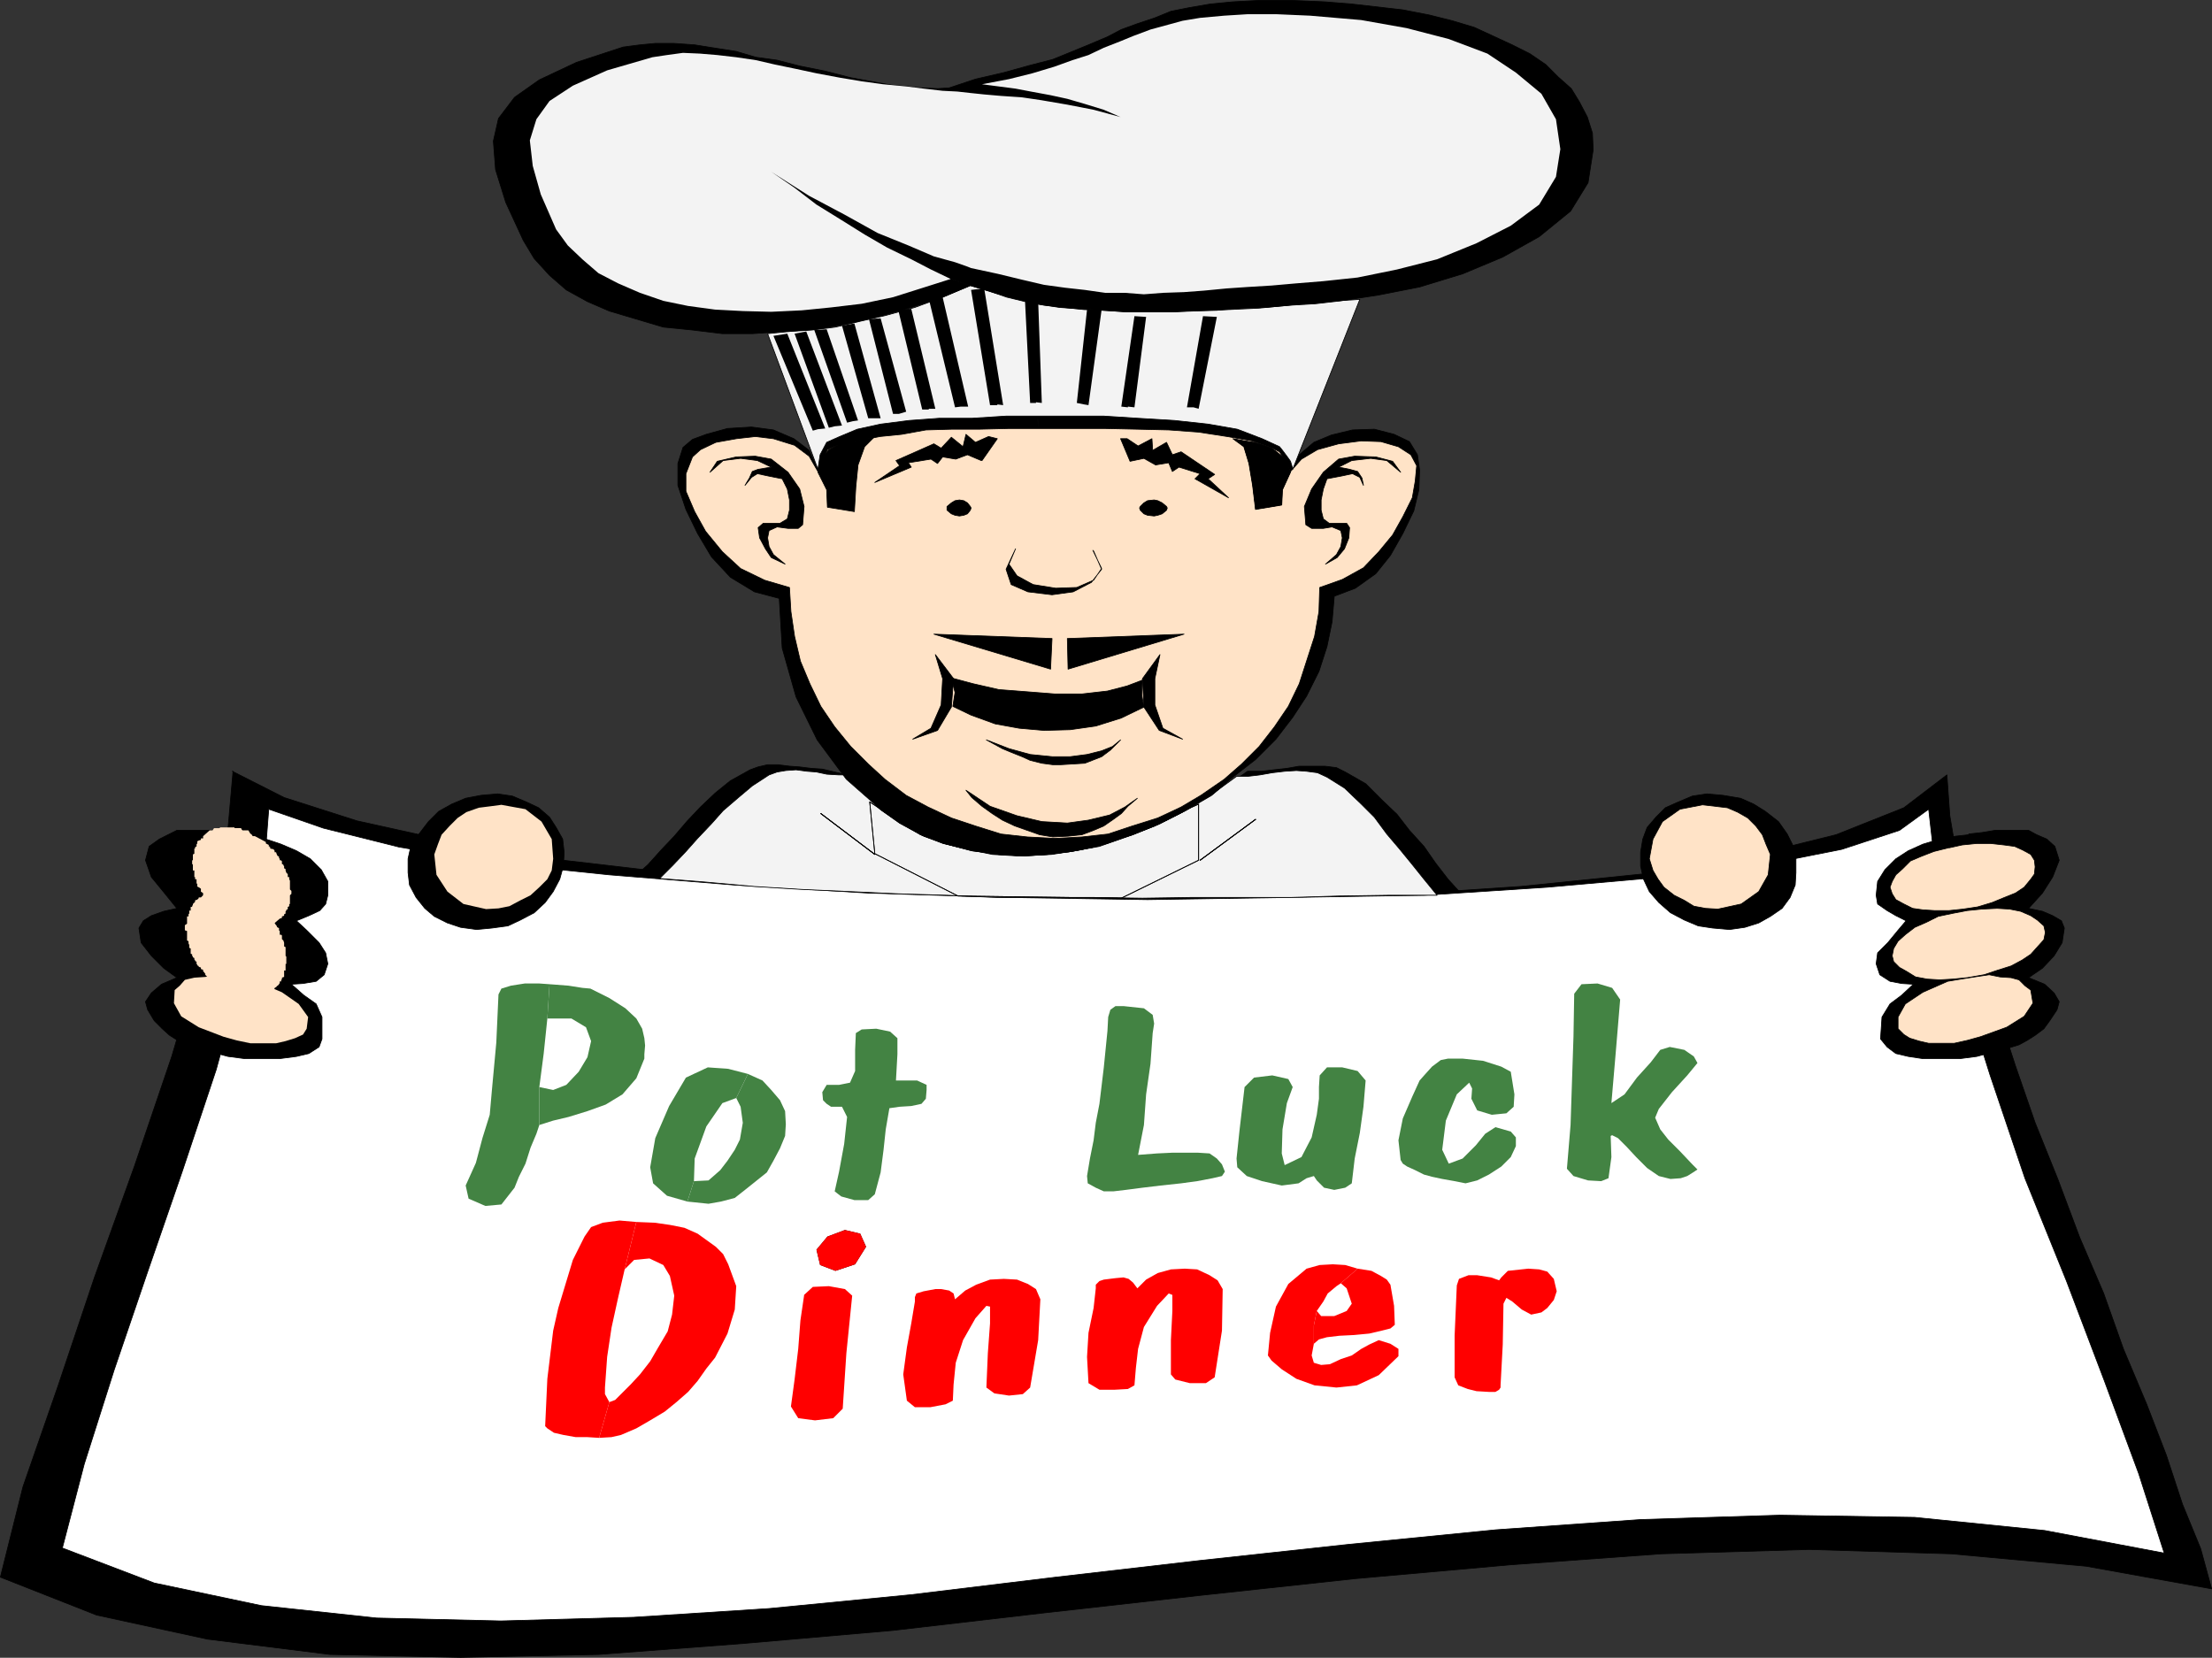 <?xml version="1.0" encoding="UTF-8" standalone="no"?>
<svg
   version="1.0"
   width="129.681mm"
   height="97.195mm"
   id="svg113"
   sodipodi:docname="Pot Luck Dinner.wmf"
   xmlns:inkscape="http://www.inkscape.org/namespaces/inkscape"
   xmlns:sodipodi="http://sodipodi.sourceforge.net/DTD/sodipodi-0.dtd"
   xmlns="http://www.w3.org/2000/svg"
   xmlns:svg="http://www.w3.org/2000/svg">
  <rect width="100%" height="100%" fill="#333333" stroke="none"/>
  <sodipodi:namedview
     id="namedview113"
     pagecolor="#ffffff"
     bordercolor="#000000"
     borderopacity="0.25"
     inkscape:showpageshadow="2"
     inkscape:pageopacity="0.0"
     inkscape:pagecheckerboard="0"
     inkscape:deskcolor="#d1d1d1"
     inkscape:document-units="mm" />
  <defs
     id="defs1">
    <pattern
       id="WMFhbasepattern"
       patternUnits="userSpaceOnUse"
       width="6"
       height="6"
       x="0"
       y="0" />
  </defs>
  <path
     style="fill:#000000;fill-opacity:1;fill-rule:evenodd;stroke:none"
     d="m 51.47,170.908 11.474,5.818 16.16,5.172 21.17,4.687 24.563,4.04 27.634,3.232 29.734,2.586 31.189,1.616 31.997,0.808 h 31.027 l 31.189,-0.485 29.25,-1.939 26.826,-2.747 23.594,-3.879 19.554,-4.848 15.029,-5.98 9.534,-7.273 0.646,9.05 1.616,9.535 2.101,10.667 2.909,11.313 3.878,11.475 4.04,12.444 4.363,12.606 5.01,12.444 4.848,12.929 5.333,12.444 4.363,12.283 5.171,12.283 4.363,11.313 3.555,10.828 4.04,9.858 2.424,8.889 -27.795,-5.01 -29.896,-2.747 -31.512,-0.97 -32.805,0.97 -33.29,2.424 -34.421,3.071 -34.421,3.717 -34.582,3.879 -33.451,3.879 -33.29,2.909 -31.997,2.424 -30.542,0.646 -28.926,-0.646 -27.149,-3.394 -24.563,-5.333 -21.331,-8.404 5.01,-20.04 7.757,-22.303 8.08,-24.081 8.888,-24.727 8.242,-24.242 6.949,-23.596 5.01,-21.172 1.616,-18.424 v 0 z"
     id="path1" />
  <path
     style="fill:none;stroke:#000000;stroke-width:0.162px;stroke-linecap:round;stroke-linejoin:round;stroke-miterlimit:4;stroke-dasharray:none;stroke-opacity:1"
     d="m 51.47,170.908 11.474,5.818 16.16,5.172 21.17,4.687 24.563,4.04 27.634,3.232 29.734,2.586 31.189,1.616 31.997,0.808 h 31.027 l 31.189,-0.485 29.25,-1.939 26.826,-2.747 23.594,-3.879 19.554,-4.848 15.029,-5.98 9.534,-7.273 0.646,9.05 1.616,9.535 2.101,10.667 2.909,11.313 3.878,11.475 4.04,12.444 4.363,12.606 5.01,12.444 4.848,12.929 5.333,12.444 4.363,12.283 5.171,12.283 4.363,11.313 3.555,10.828 4.04,9.858 2.424,8.889 -27.795,-5.01 -29.896,-2.747 -31.512,-0.97 -32.805,0.97 -33.29,2.424 -34.421,3.071 -34.421,3.717 -34.582,3.879 -33.451,3.879 -33.29,2.909 -31.997,2.424 -30.542,0.646 -28.926,-0.646 -27.149,-3.394 -24.563,-5.333 -21.331,-8.404 5.01,-20.04 7.757,-22.303 8.08,-24.081 8.888,-24.727 8.242,-24.242 6.949,-23.596 5.01,-21.172 1.616,-18.424 v 0"
     id="path2" />
  <path
     style="fill:#000000;fill-opacity:1;fill-rule:evenodd;stroke:none"
     d="m 140.511,194.342 3.07,-2.747 2.909,-3.232 2.909,-3.071 2.909,-3.394 2.909,-3.071 3.232,-3.071 3.394,-2.747 4.363,-2.424 1.778,-0.646 2.101,-0.485 h 2.262 l 2.586,0.323 2.262,0.162 2.586,0.323 2.424,0.162 5.494,1.293 3.717,4.04 1.293,1.939 5.818,3.879 5.494,3.394 3.232,1.293 5.494,1.616 5.818,0.97 6.464,0.485 6.302,-0.162 6.302,-0.808 6.626,-1.293 6.302,-1.778 6.626,-2.747 6.464,-3.232 6.626,-4.04 6.141,-4.364 h 3.07 l 2.747,-0.323 2.909,-0.323 2.747,-0.485 h 5.656 l 2.586,0.323 1.939,0.97 4.525,2.586 3.555,3.556 3.394,3.232 2.747,3.556 3.232,3.556 2.586,3.717 2.747,3.556 3.232,3.556 h -11.474 l -11.797,0.485 h -11.474 l -11.797,0.162 h -46.218 l -11.958,-0.162 -11.312,-0.485 h -11.474 l -11.474,-0.485 -11.15,-0.808 -11.15,-0.646 -11.15,-0.97 -11.15,-1.131 z"
     id="path3" />
  <path
     style="fill:none;stroke:#000000;stroke-width:0.162px;stroke-linecap:round;stroke-linejoin:round;stroke-miterlimit:4;stroke-dasharray:none;stroke-opacity:1"
     d="m 140.511,194.342 3.07,-2.747 2.909,-3.232 2.909,-3.071 2.909,-3.394 2.909,-3.071 3.232,-3.071 3.394,-2.747 4.363,-2.424 1.778,-0.646 2.101,-0.485 h 2.262 l 2.586,0.323 2.262,0.162 2.586,0.323 2.424,0.162 5.494,1.293 3.717,4.04 1.293,1.939 5.818,3.879 5.494,3.394 3.232,1.293 5.494,1.616 5.818,0.97 6.464,0.485 6.302,-0.162 6.302,-0.808 6.626,-1.293 6.302,-1.778 6.626,-2.747 6.464,-3.232 6.626,-4.04 6.141,-4.364 h 3.07 l 2.747,-0.323 2.909,-0.323 2.747,-0.485 h 5.656 l 2.586,0.323 1.939,0.97 4.525,2.586 3.555,3.556 3.394,3.232 2.747,3.556 3.232,3.556 2.586,3.717 2.747,3.556 3.232,3.556 h -11.474 l -11.797,0.485 h -11.474 l -11.797,0.162 h -46.218 l -11.958,-0.162 -11.312,-0.485 h -11.474 l -11.474,-0.485 -11.15,-0.808 -11.15,-0.646 -11.15,-0.97 -11.15,-1.131 v 0"
     id="path4" />
  <path
     style="fill:#ffffff;fill-opacity:1;fill-rule:evenodd;stroke:none"
     d="m 59.55,179.312 12.12,4.202 16.806,4.202 21.493,3.556 25.048,2.586 27.795,2.263 29.573,1.778 30.704,0.97 31.189,0.485 31.189,-0.485 30.058,-0.485 27.31,-1.778 25.533,-2.263 21.816,-2.586 17.938,-3.556 12.766,-4.202 6.464,-4.687 1.939,17.131 4.848,20.04 6.787,21.656 7.757,22.949 9.211,22.788 8.403,22.141 7.595,20.525 5.656,17.616 -26.502,-5.01 -28.765,-2.909 -29.896,-0.485 -30.866,0.97 -31.997,2.263 -32.643,3.232 -32.805,3.556 -32.158,3.717 -31.997,3.879 -31.512,3.071 -30.058,1.939 -29.411,0.808 -27.472,-0.646 -25.533,-2.747 -23.755,-5.01 -20.362,-7.758 4.848,-18.586 6.626,-20.848 7.434,-21.818 7.757,-22.464 7.434,-22.303 5.818,-21.333 4.525,-19.555 1.293,-16.808 z"
     id="path5" />
  <path
     style="fill:none;stroke:#000000;stroke-width:0.162px;stroke-linecap:round;stroke-linejoin:round;stroke-miterlimit:4;stroke-dasharray:none;stroke-opacity:1"
     d="m 59.55,179.312 12.12,4.202 16.806,4.202 21.493,3.556 25.048,2.586 27.795,2.263 29.573,1.778 30.704,0.97 31.189,0.485 31.189,-0.485 30.058,-0.485 27.31,-1.778 25.533,-2.263 21.816,-2.586 17.938,-3.556 12.766,-4.202 6.464,-4.687 1.939,17.131 4.848,20.04 6.787,21.656 7.757,22.949 9.211,22.788 8.403,22.141 7.595,20.525 5.656,17.616 -26.502,-5.01 -28.765,-2.909 -29.896,-0.485 -30.866,0.97 -31.997,2.263 -32.643,3.232 -32.805,3.556 -32.158,3.717 -31.997,3.879 -31.512,3.071 -30.058,1.939 -29.411,0.808 -27.472,-0.646 -25.533,-2.747 -23.755,-5.01 -20.362,-7.758 4.848,-18.586 6.626,-20.848 7.434,-21.818 7.757,-22.464 7.434,-22.303 5.818,-21.333 4.525,-19.555 1.293,-16.808 v 0"
     id="path6" />
  <path
     style="fill:#000000;fill-opacity:1;fill-rule:evenodd;stroke:none"
     d="m 124.836,191.918 -0.808,2.909 -1.454,2.747 -1.778,2.424 -2.424,2.263 -3.07,1.616 -2.747,1.293 -3.555,0.485 -3.394,0.323 -3.555,-0.485 -2.909,-0.97 -2.909,-1.455 -2.101,-1.778 -1.939,-2.424 -1.454,-2.747 -0.323,-2.747 v -3.071 l 0.646,-2.909 1.778,-2.586 2.101,-2.747 2.262,-2.263 2.909,-1.616 3.07,-1.293 3.394,-0.646 3.717,-0.323 3.232,0.485 3.07,1.293 2.747,1.293 2.424,2.101 1.454,2.263 1.454,2.586 0.323,2.909 -0.162,3.071 z"
     id="path7" />
  <path
     style="fill:none;stroke:#000000;stroke-width:0.162px;stroke-linecap:round;stroke-linejoin:round;stroke-miterlimit:4;stroke-dasharray:none;stroke-opacity:1"
     d="m 124.836,191.918 -0.808,2.909 -1.454,2.747 -1.778,2.424 -2.424,2.263 -3.07,1.616 -2.747,1.293 -3.555,0.485 -3.394,0.323 -3.555,-0.485 -2.909,-0.97 -2.909,-1.455 -2.101,-1.778 -1.939,-2.424 -1.454,-2.747 -0.323,-2.747 v -3.071 l 0.646,-2.909 1.778,-2.586 2.101,-2.747 2.262,-2.263 2.909,-1.616 3.07,-1.293 3.394,-0.646 3.717,-0.323 3.232,0.485 3.07,1.293 2.747,1.293 2.424,2.101 1.454,2.263 1.454,2.586 0.323,2.909 -0.162,3.071 v 0"
     id="path8" />
  <path
     style="fill:#000000;fill-opacity:1;fill-rule:evenodd;stroke:none"
     d="m 52.278,184.806 -3.07,-0.323 -2.747,-0.485 h -2.747 -2.262 -2.262 l -1.939,0.97 -1.939,0.97 -2.262,1.616 -0.808,3.071 1.293,3.717 2.909,3.556 2.747,3.394 -2.909,0.646 -2.747,0.97 -1.778,1.131 -0.97,1.616 0.485,3.232 2.262,2.909 2.747,2.747 2.909,2.101 -3.394,1.455 -2.262,1.939 -1.293,1.939 0.485,1.778 1.454,2.424 1.778,1.778 1.616,1.455 1.778,1.131 2.101,0.97 1.616,0.646 1.939,0.485 1.939,0.485 3.555,0.97 3.717,0.485 h 4.202 3.555 l 3.717,-0.485 2.747,-0.646 2.262,-1.455 0.646,-1.778 v -4.848 l -1.293,-2.909 -2.747,-1.939 -2.747,-2.424 2.586,-0.162 2.909,-0.485 1.778,-1.455 0.808,-2.424 -0.485,-2.424 -1.454,-2.263 -2.747,-2.747 -2.262,-2.101 2.747,-1.131 2.424,-1.131 1.293,-1.455 0.485,-1.939 v -3.071 l -1.454,-2.586 -2.424,-2.424 -3.07,-1.778 -3.394,-1.455 -3.394,-1.131 -3.717,-0.646 -2.909,-0.323 v 0 z"
     id="path9" />
  <path
     style="fill:none;stroke:#000000;stroke-width:0.162px;stroke-linecap:round;stroke-linejoin:round;stroke-miterlimit:4;stroke-dasharray:none;stroke-opacity:1"
     d="m 52.278,184.806 -3.07,-0.323 -2.747,-0.485 h -2.747 -2.262 -2.262 l -1.939,0.97 -1.939,0.97 -2.262,1.616 -0.808,3.071 1.293,3.717 2.909,3.556 2.747,3.394 -2.909,0.646 -2.747,0.97 -1.778,1.131 -0.97,1.616 0.485,3.232 2.262,2.909 2.747,2.747 2.909,2.101 -3.394,1.455 -2.262,1.939 -1.293,1.939 0.485,1.778 1.454,2.424 1.778,1.778 1.616,1.455 1.778,1.131 2.101,0.97 1.616,0.646 1.939,0.485 1.939,0.485 3.555,0.97 3.717,0.485 h 4.202 3.555 l 3.717,-0.485 2.747,-0.646 2.262,-1.455 0.646,-1.778 v -4.848 l -1.293,-2.909 -2.747,-1.939 -2.747,-2.424 2.586,-0.162 2.909,-0.485 1.778,-1.455 0.808,-2.424 -0.485,-2.424 -1.454,-2.263 -2.747,-2.747 -2.262,-2.101 2.747,-1.131 2.424,-1.131 1.293,-1.455 0.485,-1.939 v -3.071 l -1.454,-2.586 -2.424,-2.424 -3.07,-1.778 -3.394,-1.455 -3.394,-1.131 -3.717,-0.646 -2.909,-0.323 v 0"
     id="path10" />
  <path
     style="fill:#000000;fill-opacity:1;fill-rule:evenodd;stroke:none"
     d="m 363.519,191.918 0.646,2.909 1.293,2.747 2.101,2.424 2.586,2.263 3.07,1.616 3.07,1.293 3.232,0.485 3.717,0.323 3.394,-0.485 3.07,-0.97 2.586,-1.455 2.586,-1.778 1.778,-2.424 1.131,-2.747 0.162,-2.747 v -3.071 l -0.646,-2.909 -1.293,-2.586 -1.939,-2.747 -2.909,-2.263 -2.586,-1.616 -2.909,-1.293 -3.878,-0.646 -3.555,-0.323 -3.232,0.485 -3.07,1.293 -2.909,1.293 -2.101,2.101 -1.939,2.263 -0.97,2.586 -0.485,2.909 v 3.071 z"
     id="path11" />
  <path
     style="fill:none;stroke:#000000;stroke-width:0.162px;stroke-linecap:round;stroke-linejoin:round;stroke-miterlimit:4;stroke-dasharray:none;stroke-opacity:1"
     d="m 363.519,191.918 0.646,2.909 1.293,2.747 2.101,2.424 2.586,2.263 3.07,1.616 3.07,1.293 3.232,0.485 3.717,0.323 3.394,-0.485 3.07,-0.97 2.586,-1.455 2.586,-1.778 1.778,-2.424 1.131,-2.747 0.162,-2.747 v -3.071 l -0.646,-2.909 -1.293,-2.586 -1.939,-2.747 -2.909,-2.263 -2.586,-1.616 -2.909,-1.293 -3.878,-0.646 -3.555,-0.323 -3.232,0.485 -3.07,1.293 -2.909,1.293 -2.101,2.101 -1.939,2.263 -0.97,2.586 -0.485,2.909 v 3.071 0"
     id="path12" />
  <path
     style="fill:#000000;fill-opacity:1;fill-rule:evenodd;stroke:none"
     d="m 436.239,184.806 2.909,-0.323 2.909,-0.485 h 2.747 2.586 2.101 l 1.778,0.97 2.262,0.97 1.778,1.616 0.97,3.071 -1.454,3.717 -2.262,3.556 -3.07,3.394 3.07,0.646 2.262,0.97 1.939,1.131 0.646,1.616 -0.485,3.232 -1.778,2.909 -2.586,2.747 -3.07,2.101 3.555,1.455 2.101,1.939 1.131,1.939 -0.485,1.778 -1.616,2.424 -1.293,1.778 -1.939,1.455 -1.778,1.131 -1.778,0.97 -2.101,0.646 -1.616,0.485 -2.101,0.485 -3.555,0.97 -3.717,0.485 h -3.878 -4.363 l -3.232,-0.485 -2.747,-0.646 -1.939,-1.455 -1.454,-1.778 0.323,-4.848 1.778,-2.909 2.586,-1.939 2.586,-2.424 -2.586,-0.162 -2.586,-0.485 -2.262,-1.455 -0.808,-2.424 0.323,-2.424 2.262,-2.263 2.262,-2.747 1.778,-2.101 -2.262,-1.131 -1.939,-1.131 -2.101,-1.455 -0.323,-1.939 0.323,-3.071 1.616,-2.586 2.424,-2.424 2.747,-1.778 3.232,-1.455 3.717,-1.131 3.555,-0.646 2.909,-0.323 v 0 z"
     id="path13" />
  <path
     style="fill:none;stroke:#000000;stroke-width:0.162px;stroke-linecap:round;stroke-linejoin:round;stroke-miterlimit:4;stroke-dasharray:none;stroke-opacity:1"
     d="m 436.239,184.806 2.909,-0.323 2.909,-0.485 h 2.747 2.586 2.101 l 1.778,0.97 2.262,0.97 1.778,1.616 0.97,3.071 -1.454,3.717 -2.262,3.556 -3.07,3.394 3.07,0.646 2.262,0.97 1.939,1.131 0.646,1.616 -0.485,3.232 -1.778,2.909 -2.586,2.747 -3.07,2.101 3.555,1.455 2.101,1.939 1.131,1.939 -0.485,1.778 -1.616,2.424 -1.293,1.778 -1.939,1.455 -1.778,1.131 -1.778,0.97 -2.101,0.646 -1.616,0.485 -2.101,0.485 -3.555,0.97 -3.717,0.485 h -3.878 -4.363 l -3.232,-0.485 -2.747,-0.646 -1.939,-1.455 -1.454,-1.778 0.323,-4.848 1.778,-2.909 2.586,-1.939 2.586,-2.424 -2.586,-0.162 -2.586,-0.485 -2.262,-1.455 -0.808,-2.424 0.323,-2.424 2.262,-2.263 2.262,-2.747 1.778,-2.101 -2.262,-1.131 -1.939,-1.131 -2.101,-1.455 -0.323,-1.939 0.323,-3.071 1.616,-2.586 2.424,-2.424 2.747,-1.778 3.232,-1.455 3.717,-1.131 3.555,-0.646 2.909,-0.323 v 0"
     id="path14" />
  <path
     style="fill:#f3f3f3;fill-opacity:1;fill-rule:evenodd;stroke:none"
     d="m 146.167,194.665 2.909,-2.909 2.909,-3.071 2.586,-2.909 3.07,-3.232 2.586,-2.909 3.394,-2.909 3.07,-2.586 3.717,-2.424 1.778,-0.646 1.939,-0.323 2.262,-0.162 2.424,0.323 2.101,0.162 2.262,0.485 2.747,0.162 h 1.778 l 3.717,4.04 3.555,3.556 4.363,3.071 4.686,2.586 5.01,1.939 5.333,1.293 5.494,1.131 5.494,0.323 5.979,-0.323 5.979,-0.646 6.302,-1.131 5.818,-2.101 6.464,-2.424 5.979,-3.071 6.141,-3.556 5.979,-4.364 h 2.424 l 2.747,-0.323 2.747,-0.485 2.747,-0.323 2.586,-0.162 2.262,0.162 2.424,0.323 2.101,0.97 3.878,2.424 3.717,3.556 2.909,2.909 2.747,3.717 2.747,3.232 2.909,3.556 2.586,3.232 2.909,3.556 h -10.827 l -10.827,0.162 -10.827,0.323 H 275.124 263.812 l -10.666,0.162 -10.827,-0.162 h -10.989 -10.666 l -10.827,-0.485 -10.827,-0.323 -10.504,-0.485 -10.827,-0.485 -10.504,-0.646 -10.666,-0.97 -10.342,-0.808 z"
     id="path15" />
  <path
     style="fill:none;stroke:#000000;stroke-width:0.162px;stroke-linecap:round;stroke-linejoin:round;stroke-miterlimit:4;stroke-dasharray:none;stroke-opacity:1"
     d="m 146.167,194.665 2.909,-2.909 2.909,-3.071 2.586,-2.909 3.07,-3.232 2.586,-2.909 3.394,-2.909 3.07,-2.586 3.717,-2.424 1.778,-0.646 1.939,-0.323 2.262,-0.162 2.424,0.323 2.101,0.162 2.262,0.485 2.747,0.162 h 1.778 l 3.717,4.04 3.555,3.556 4.363,3.071 4.686,2.586 5.01,1.939 5.333,1.293 5.494,1.131 5.494,0.323 5.979,-0.323 5.979,-0.646 6.302,-1.131 5.818,-2.101 6.464,-2.424 5.979,-3.071 6.141,-3.556 5.979,-4.364 h 2.424 l 2.747,-0.323 2.747,-0.485 2.747,-0.323 2.586,-0.162 2.262,0.162 2.424,0.323 2.101,0.97 3.878,2.424 3.717,3.556 2.909,2.909 2.747,3.717 2.747,3.232 2.909,3.556 2.586,3.232 2.909,3.556 h -10.827 l -10.827,0.162 -10.827,0.323 H 275.124 263.812 l -10.666,0.162 -10.827,-0.162 h -10.989 -10.666 l -10.827,-0.485 -10.827,-0.323 -10.504,-0.485 -10.827,-0.485 -10.504,-0.646 -10.666,-0.97 -10.342,-0.808 v 0"
     id="path16" />
  <path
     style="fill:#000000;fill-opacity:1;fill-rule:evenodd;stroke:none"
     d="m 229.876,92.201 h -6.949 l -7.757,0.485 h -7.11 l -6.626,0.485 -6.302,0.808 -5.494,0.97 -3.717,1.455 -2.747,1.616 -1.454,2.747 -0.646,2.909 -1.778,-3.879 -3.394,-2.586 -4.525,-1.939 -4.848,-0.646 -5.333,0.323 -4.686,1.293 -3.07,1.131 -2.101,1.778 -1.131,3.556 v 4.848 l 1.778,5.333 2.586,5.333 3.07,5.172 4.202,4.525 5.333,3.232 5.494,1.455 0.646,10.99 3.07,10.828 4.686,9.535 6.464,8.727 7.918,6.949 3.878,2.747 5.333,2.909 4.363,1.616 6.141,1.455 11.797,1.293 6.141,-0.323 6.141,-0.97 6.141,-1.455 5.656,-1.939 5.979,-2.424 5.656,-2.909 5.818,-3.394 4.686,-4.04 5.01,-3.879 4.525,-4.525 3.717,-4.848 3.07,-4.687 2.747,-5.495 1.778,-5.495 1.131,-5.495 0.485,-5.657 4.686,-1.778 4.525,-3.232 3.232,-4.04 2.747,-4.848 2.424,-5.01 1.131,-4.687 0.162,-4.364 -0.485,-3.394 -1.778,-2.909 -3.394,-1.616 -4.363,-1.131 -4.848,0.162 -4.686,1.131 -3.878,1.616 -3.232,2.747 -1.454,2.909 -0.485,-1.455 -0.808,-1.131 -0.97,-1.293 -1.131,-0.97 -3.394,-1.939 -5.494,-1.778 -6.464,-1.131 -7.434,-0.808 -8.08,-0.485 -7.595,-0.485 h -7.918 -6.787 l 0.162,2.747 h 14.544 l 7.434,0.162 6.949,0.162 6.626,0.485 6.302,0.97 5.494,0.97 4.525,1.616 1.616,0.808 0.646,1.131 0.97,1.778 0.808,1.455 2.424,-2.747 3.555,-2.101 4.686,-1.293 5.01,-0.646 4.363,0.162 3.878,1.131 2.747,1.778 1.293,2.424 -0.323,3.394 -0.646,3.717 -2.101,4.202 -2.262,4.04 -3.07,3.717 -3.394,3.556 -4.686,2.586 -5.01,1.778 -0.162,5.333 -0.97,5.495 -1.778,5.495 -1.616,5.01 -2.424,5.01 -3.07,4.525 -3.394,4.364 -3.878,3.879 -3.878,3.394 -5.171,3.556 -4.363,2.586 -5.171,2.424 -5.656,1.778 -5.333,1.778 -5.818,0.646 -5.979,0.323 -6.141,-0.323 -5.818,-0.646 -5.656,-1.778 -5.333,-1.778 -5.171,-2.424 -4.848,-2.586 -4.686,-3.556 -3.717,-3.394 -3.878,-3.879 -3.555,-4.364 -3.07,-4.525 -2.424,-5.01 -2.101,-5.01 -1.293,-5.495 -0.808,-5.495 -0.323,-5.333 -5.494,-1.616 -5.333,-2.586 -4.04,-3.717 -3.717,-4.525 -2.424,-4.364 -1.939,-4.525 v -3.879 l 1.454,-3.717 1.778,-1.616 3.394,-1.616 4.525,-0.808 4.202,-0.485 4.04,0.485 4.686,1.455 3.232,2.424 1.939,3.394 0.646,-1.778 0.808,-1.616 0.646,-1.455 1.778,-0.808 4.848,-1.131 5.01,-0.97 4.848,-0.485 5.333,-0.97 5.656,-0.162 h 5.979 l 6.787,-0.162 h 6.464 v -1.293 z"
     id="path17" />
  <path
     style="fill:none;stroke:#000000;stroke-width:0.162px;stroke-linecap:round;stroke-linejoin:round;stroke-miterlimit:4;stroke-dasharray:none;stroke-opacity:1"
     d="m 229.876,92.201 h -6.949 l -7.757,0.485 h -7.11 l -6.626,0.485 -6.302,0.808 -5.494,0.97 -3.717,1.455 -2.747,1.616 -1.454,2.747 -0.646,2.909 -1.778,-3.879 -3.394,-2.586 -4.525,-1.939 -4.848,-0.646 -5.333,0.323 -4.686,1.293 -3.07,1.131 -2.101,1.778 -1.131,3.556 v 4.848 l 1.778,5.333 2.586,5.333 3.07,5.172 4.202,4.525 5.333,3.232 5.494,1.455 0.646,10.99 3.07,10.828 4.686,9.535 6.464,8.727 7.918,6.949 3.878,2.747 5.333,2.909 4.363,1.616 6.141,1.455 11.797,1.293 6.141,-0.323 6.141,-0.97 6.141,-1.455 5.656,-1.939 5.979,-2.424 5.656,-2.909 5.818,-3.394 4.686,-4.04 5.01,-3.879 4.525,-4.525 3.717,-4.848 3.07,-4.687 2.747,-5.495 1.778,-5.495 1.131,-5.495 0.485,-5.657 4.686,-1.778 4.525,-3.232 3.232,-4.04 2.747,-4.848 2.424,-5.01 1.131,-4.687 0.162,-4.364 -0.485,-3.394 -1.778,-2.909 -3.394,-1.616 -4.363,-1.131 -4.848,0.162 -4.686,1.131 -3.878,1.616 -3.232,2.747 -1.454,2.909 -0.485,-1.455 -0.808,-1.131 -0.97,-1.293 -1.131,-0.97 -3.394,-1.939 -5.494,-1.778 -6.464,-1.131 -7.434,-0.808 -8.08,-0.485 -7.595,-0.485 h -7.918 -6.787 l 0.162,2.747 h 14.544 l 7.434,0.162 6.949,0.162 6.626,0.485 6.302,0.97 5.494,0.97 4.525,1.616 1.616,0.808 0.646,1.131 0.97,1.778 0.808,1.455 2.424,-2.747 3.555,-2.101 4.686,-1.293 5.01,-0.646 4.363,0.162 3.878,1.131 2.747,1.778 1.293,2.424 -0.323,3.394 -0.646,3.717 -2.101,4.202 -2.262,4.04 -3.07,3.717 -3.394,3.556 -4.686,2.586 -5.01,1.778 -0.162,5.333 -0.97,5.495 -1.778,5.495 -1.616,5.01 -2.424,5.01 -3.07,4.525 -3.394,4.364 -3.878,3.879 -3.878,3.394 -5.171,3.556 -4.363,2.586 -5.171,2.424 -5.656,1.778 -5.333,1.778 -5.818,0.646 -5.979,0.323 -6.141,-0.323 -5.818,-0.646 -5.656,-1.778 -5.333,-1.778 -5.171,-2.424 -4.848,-2.586 -4.686,-3.556 -3.717,-3.394 -3.878,-3.879 -3.555,-4.364 -3.07,-4.525 -2.424,-5.01 -2.101,-5.01 -1.293,-5.495 -0.808,-5.495 -0.323,-5.333 -5.494,-1.616 -5.333,-2.586 -4.04,-3.717 -3.717,-4.525 -2.424,-4.364 -1.939,-4.525 v -3.879 l 1.454,-3.717 1.778,-1.616 3.394,-1.616 4.525,-0.808 4.202,-0.485 4.04,0.485 4.686,1.455 3.232,2.424 1.939,3.394 0.646,-1.778 0.808,-1.616 0.646,-1.455 1.778,-0.808 4.848,-1.131 5.01,-0.97 4.848,-0.485 5.333,-0.97 5.656,-0.162 h 5.979 l 6.787,-0.162 h 6.464 v -1.293 l -0.162,-1.455 v 0"
     id="path18" />
  <path
     style="fill:#ffe3c7;fill-opacity:1;fill-rule:evenodd;stroke:none"
     d="m 230.037,94.949 h 14.544 l 7.434,0.162 6.949,0.162 6.626,0.485 6.302,0.97 5.494,0.97 4.525,1.616 1.616,0.808 0.646,1.131 0.97,1.778 0.808,1.455 2.424,-2.747 3.555,-2.101 4.686,-1.293 5.01,-0.646 4.363,0.162 3.878,1.131 2.747,1.778 1.293,2.424 -0.323,3.394 -0.646,3.717 -2.101,4.202 -2.262,4.04 -3.07,3.717 -3.394,3.556 -4.686,2.586 -5.01,1.778 -0.162,5.333 -0.97,5.495 -1.778,5.495 -1.616,5.01 -2.424,5.01 -3.07,4.525 -3.394,4.364 -3.878,3.879 -3.878,3.394 -5.171,3.556 -4.363,2.586 -5.171,2.424 -5.656,1.778 -5.333,1.778 -5.818,0.646 -5.979,0.323 -6.141,-0.323 -5.818,-0.646 -5.656,-1.778 -5.333,-1.778 -5.171,-2.424 -4.848,-2.586 -4.686,-3.556 -3.717,-3.394 -3.878,-3.879 -3.555,-4.364 -3.07,-4.525 -2.424,-5.01 -2.101,-5.01 -1.293,-5.495 -0.808,-5.495 -0.323,-5.333 -5.494,-1.616 -5.333,-2.586 -4.04,-3.717 -3.717,-4.525 -2.424,-4.364 -1.939,-4.525 v -3.879 l 1.454,-3.717 1.778,-1.616 3.394,-1.616 4.525,-0.808 4.202,-0.485 4.04,0.485 4.686,1.455 3.232,2.424 1.939,3.394 0.646,-1.778 0.808,-1.616 0.646,-1.455 1.778,-0.808 4.848,-1.131 5.01,-0.97 4.848,-0.485 5.333,-0.97 5.656,-0.162 h 5.979 l 6.787,-0.162 h 6.464 z"
     id="path19" />
  <path
     style="fill:none;stroke:#000000;stroke-width:0.162px;stroke-linecap:round;stroke-linejoin:round;stroke-miterlimit:4;stroke-dasharray:none;stroke-opacity:1"
     d="m 230.037,94.949 h 14.544 l 7.434,0.162 6.949,0.162 6.626,0.485 6.302,0.97 5.494,0.97 4.525,1.616 1.616,0.808 0.646,1.131 0.97,1.778 0.808,1.455 2.424,-2.747 3.555,-2.101 4.686,-1.293 5.01,-0.646 4.363,0.162 3.878,1.131 2.747,1.778 1.293,2.424 -0.323,3.394 -0.646,3.717 -2.101,4.202 -2.262,4.04 -3.07,3.717 -3.394,3.556 -4.686,2.586 -5.01,1.778 -0.162,5.333 -0.97,5.495 -1.778,5.495 -1.616,5.01 -2.424,5.01 -3.07,4.525 -3.394,4.364 -3.878,3.879 -3.878,3.394 -5.171,3.556 -4.363,2.586 -5.171,2.424 -5.656,1.778 -5.333,1.778 -5.818,0.646 -5.979,0.323 -6.141,-0.323 -5.818,-0.646 -5.656,-1.778 -5.333,-1.778 -5.171,-2.424 -4.848,-2.586 -4.686,-3.556 -3.717,-3.394 -3.878,-3.879 -3.555,-4.364 -3.07,-4.525 -2.424,-5.01 -2.101,-5.01 -1.293,-5.495 -0.808,-5.495 -0.323,-5.333 -5.494,-1.616 -5.333,-2.586 -4.04,-3.717 -3.717,-4.525 -2.424,-4.364 -1.939,-4.525 v -3.879 l 1.454,-3.717 1.778,-1.616 3.394,-1.616 4.525,-0.808 4.202,-0.485 4.04,0.485 4.686,1.455 3.232,2.424 1.939,3.394 0.646,-1.778 0.808,-1.616 0.646,-1.455 1.778,-0.808 4.848,-1.131 5.01,-0.97 4.848,-0.485 5.333,-0.97 5.656,-0.162 h 5.979 l 6.787,-0.162 h 6.464 v 0"
     id="path20" />
  <path
     style="fill:#f3f3f3;fill-opacity:1;fill-rule:evenodd;stroke:none"
     d="m 286.436,103.837 -0.485,-1.616 -0.808,-1.131 -0.97,-1.293 -0.646,-0.808 -3.878,-1.778 -5.494,-2.101 -6.464,-1.131 -7.434,-0.808 -8.08,-0.485 -7.595,-0.485 h -21.654 l -7.595,0.485 h -7.272 l -6.626,0.485 -6.302,0.808 -5.171,1.131 -3.878,1.616 -2.909,1.293 -1.454,2.747 -0.485,3.232 -11.15,-30.06 4.848,-0.485 5.01,-0.323 5.171,-0.646 5.494,-1.293 5.656,-1.293 6.464,-1.778 6.141,-2.263 6.141,-2.586 3.878,1.131 4.202,1.455 4.04,0.97 4.202,0.808 4.363,0.485 4.525,0.485 4.363,0.162 5.171,0.323 h 10.504 l 5.656,-0.323 6.302,-0.162 6.787,-0.323 6.626,-0.646 7.757,-0.808 7.918,-0.485 -14.867,37.656 v 0 z"
     id="path21" />
  <path
     style="fill:none;stroke:#000000;stroke-width:0.162px;stroke-linecap:round;stroke-linejoin:round;stroke-miterlimit:4;stroke-dasharray:none;stroke-opacity:1"
     d="m 286.436,103.837 -0.485,-1.616 -0.808,-1.131 -0.97,-1.293 -0.646,-0.808 -3.878,-1.778 -5.494,-2.101 -6.464,-1.131 -7.434,-0.808 -8.08,-0.485 -7.595,-0.485 h -21.654 l -7.595,0.485 h -7.272 l -6.626,0.485 -6.302,0.808 -5.171,1.131 -3.878,1.616 -2.909,1.293 -1.454,2.747 -0.485,3.232 -11.15,-30.06 4.848,-0.485 5.01,-0.323 5.171,-0.646 5.494,-1.293 5.656,-1.293 6.464,-1.778 6.141,-2.263 6.141,-2.586 3.878,1.131 4.202,1.455 4.04,0.97 4.202,0.808 4.363,0.485 4.525,0.485 4.363,0.162 5.171,0.323 h 10.504 l 5.656,-0.323 6.302,-0.162 6.787,-0.323 6.626,-0.646 7.757,-0.808 7.918,-0.485 -14.867,37.656 v 0"
     id="path22" />
  <path
     style="fill:#000000;fill-opacity:1;fill-rule:evenodd;stroke:none"
     d="m 242.157,121.938 1.939,4.04 -1.778,2.586 -3.717,1.616 -4.686,0.162 -5.01,-0.808 -3.555,-1.939 -1.778,-2.586 1.454,-3.394 -2.101,4.525 1.131,3.394 3.717,1.616 5.333,0.646 4.686,-0.646 4.04,-2.101 2.262,-2.909 -1.778,-4.04 v 0 z"
     id="path23" />
  <path
     style="fill:none;stroke:#000000;stroke-width:0.162px;stroke-linecap:round;stroke-linejoin:round;stroke-miterlimit:4;stroke-dasharray:none;stroke-opacity:1"
     d="m 242.157,121.938 1.939,4.04 -1.778,2.586 -3.717,1.616 -4.686,0.162 -5.01,-0.808 -3.555,-1.939 -1.778,-2.586 1.454,-3.394 -2.101,4.525 1.131,3.394 3.717,1.616 5.333,0.646 4.686,-0.646 4.04,-2.101 2.262,-2.909 -1.778,-4.04 v 0"
     id="path24" />
  <path
     style="fill:#000000;fill-opacity:1;fill-rule:evenodd;stroke:none"
     d="m 215.17,112.565 -0.162,-0.323 -0.646,-0.808 -0.808,-0.485 -0.97,-0.162 -0.97,0.162 -0.808,0.485 -0.97,0.808 v 0.323 0.485 l 0.97,0.808 0.808,0.323 0.97,0.162 0.97,-0.162 0.808,-0.323 0.646,-0.808 z"
     id="path25" />
  <path
     style="fill:none;stroke:#000000;stroke-width:0.162px;stroke-linecap:round;stroke-linejoin:round;stroke-miterlimit:4;stroke-dasharray:none;stroke-opacity:1"
     d="m 215.17,112.565 -0.162,-0.323 -0.646,-0.808 -0.808,-0.485 -0.97,-0.162 -0.97,0.162 -0.808,0.485 -0.97,0.808 v 0.323 0.485 l 0.97,0.808 0.808,0.323 0.97,0.162 0.97,-0.162 0.808,-0.323 0.646,-0.808 0.162,-0.485 v 0"
     id="path26" />
  <path
     style="fill:#000000;fill-opacity:1;fill-rule:evenodd;stroke:none"
     d="m 258.641,112.565 -0.162,-0.323 -0.97,-0.808 -0.97,-0.485 -0.808,-0.162 -1.454,0.162 -0.808,0.485 -0.808,0.808 -0.162,0.323 0.162,0.485 0.808,0.808 0.808,0.323 1.454,0.162 0.808,-0.162 0.97,-0.323 0.97,-0.808 0.162,-0.485 z"
     id="path27" />
  <path
     style="fill:none;stroke:#000000;stroke-width:0.162px;stroke-linecap:round;stroke-linejoin:round;stroke-miterlimit:4;stroke-dasharray:none;stroke-opacity:1"
     d="m 258.641,112.565 -0.162,-0.323 -0.97,-0.808 -0.97,-0.485 -0.808,-0.162 -1.454,0.162 -0.808,0.485 -0.808,0.808 -0.162,0.323 0.162,0.485 0.808,0.808 0.808,0.323 1.454,0.162 0.808,-0.162 0.97,-0.323 0.97,-0.808 0.162,-0.485 v 0"
     id="path28" />
  <path
     style="fill:#000000;fill-opacity:1;fill-rule:evenodd;stroke:none"
     d="m 157.317,104.646 1.616,-2.424 4.202,-0.97 4.202,-0.162 3.555,0.646 3.717,2.909 2.586,3.717 0.97,3.879 -0.323,4.04 -0.97,0.808 h -2.262 l -2.424,-0.323 -1.778,0.808 -0.323,1.616 0.323,1.939 0.97,1.778 2.586,2.101 -3.07,-1.455 -1.293,-1.939 -1.293,-2.424 -0.323,-2.263 1.131,-0.97 h 3.717 l 1.616,-0.97 0.485,-1.939 v -2.263 l -0.485,-2.424 -1.131,-2.263 -3.232,-0.646 -2.262,-0.485 -1.293,0.808 -1.454,1.778 0.97,-1.616 0.646,-1.455 1.293,-0.485 2.909,-0.485 -3.07,-1.455 -3.717,-0.485 -3.878,0.485 -2.909,2.586 z"
     id="path29" />
  <path
     style="fill:none;stroke:#000000;stroke-width:0.162px;stroke-linecap:round;stroke-linejoin:round;stroke-miterlimit:4;stroke-dasharray:none;stroke-opacity:1"
     d="m 157.317,104.646 1.616,-2.424 4.202,-0.97 4.202,-0.162 3.555,0.646 3.717,2.909 2.586,3.717 0.97,3.879 -0.323,4.04 -0.97,0.808 h -2.262 l -2.424,-0.323 -1.778,0.808 -0.323,1.616 0.323,1.939 0.97,1.778 2.586,2.101 -3.07,-1.455 -1.293,-1.939 -1.293,-2.424 -0.323,-2.263 1.131,-0.97 h 3.717 l 1.616,-0.97 0.485,-1.939 v -2.263 l -0.485,-2.424 -1.131,-2.263 -3.232,-0.646 -2.262,-0.485 -1.293,0.808 -1.454,1.778 0.97,-1.616 0.646,-1.455 1.293,-0.485 2.909,-0.485 -3.07,-1.455 -3.717,-0.485 -3.878,0.485 -2.909,2.586 v 0"
     id="path30" />
  <path
     style="fill:#000000;fill-opacity:1;fill-rule:evenodd;stroke:none"
     d="m 310.352,104.646 -1.778,-2.424 -3.717,-0.97 -4.686,-0.162 -3.555,0.646 -3.394,2.909 -2.586,3.717 -1.616,3.879 0.323,4.04 1.293,0.808 h 2.586 l 1.939,-0.323 1.939,0.808 0.323,1.616 -0.323,1.939 -0.97,1.778 -2.424,2.101 2.586,-1.455 1.616,-1.939 0.97,-2.424 0.162,-2.263 -0.646,-0.97 h -3.878 l -1.293,-0.97 -0.485,-1.939 v -2.263 l 0.485,-2.424 0.808,-2.263 3.394,-0.646 2.262,-0.485 1.616,0.808 0.808,1.778 -0.323,-1.616 -0.97,-1.455 -1.778,-0.485 -2.424,-0.485 2.909,-1.455 4.202,-0.485 3.555,0.485 3.07,2.586 z"
     id="path31" />
  <path
     style="fill:none;stroke:#000000;stroke-width:0.162px;stroke-linecap:round;stroke-linejoin:round;stroke-miterlimit:4;stroke-dasharray:none;stroke-opacity:1"
     d="m 310.352,104.646 -1.778,-2.424 -3.717,-0.97 -4.686,-0.162 -3.555,0.646 -3.394,2.909 -2.586,3.717 -1.616,3.879 0.323,4.04 1.293,0.808 h 2.586 l 1.939,-0.323 1.939,0.808 0.323,1.616 -0.323,1.939 -0.97,1.778 -2.424,2.101 2.586,-1.455 1.616,-1.939 0.97,-2.424 0.162,-2.263 -0.646,-0.97 h -3.878 l -1.293,-0.97 -0.485,-1.939 v -2.263 l 0.485,-2.424 0.808,-2.263 3.394,-0.646 2.262,-0.485 1.616,0.808 0.808,1.778 -0.323,-1.616 -0.97,-1.455 -1.778,-0.485 -2.424,-0.485 2.909,-1.455 4.202,-0.485 3.555,0.485 3.07,2.586 v 0"
     id="path32" />
  <path
     style="fill:#000000;fill-opacity:1;fill-rule:evenodd;stroke:none"
     d="m 210.645,61.818 0.646,0.162 1.454,0.485 1.616,0.646 0.646,0.162 5.333,1.616 4.525,1.293 4.686,1.131 5.171,0.808 4.686,0.323 5.171,0.323 4.686,0.323 h 10.181 l 5.01,-0.162 5.171,-0.162 5.333,-0.485 5.494,-0.162 5.494,-0.485 5.494,-0.323 5.656,-0.646 8.403,-1.293 9.05,-1.778 9.534,-2.909 8.888,-3.717 8.08,-4.525 6.949,-5.657 3.878,-6.303 1.131,-7.273 -0.162,-3.717 -1.131,-3.556 -1.778,-3.394 -1.778,-2.909 -2.909,-2.586 -2.747,-2.747 -3.555,-2.424 -3.878,-1.939 -4.202,-1.939 -4.202,-1.939 -4.848,-1.455 -5.171,-1.293 -5.818,-1.131 -5.656,-0.646 -5.656,-0.646 -5.979,-0.485 -7.595,-0.323 h -6.787 l -5.979,0.323 -5.01,0.485 -4.686,0.808 -4.04,0.808 -3.555,1.455 -3.878,1.293 -3.555,1.293 -3.07,1.616 -4.202,1.778 -3.555,1.455 -4.363,1.778 -5.01,1.293 -5.818,1.616 -6.302,1.455 -5.818,1.939 -2.586,0.162 -3.717,-0.162 -4.848,-0.323 -5.333,-0.97 -5.333,-0.97 -5.656,-1.455 -5.656,-1.131 -5.01,-1.293 -4.686,-0.646 -4.363,-1.293 -5.171,-0.808 -4.04,-0.646 -4.525,-0.323 h -4.202 l -3.394,0.323 -3.717,0.485 -10.342,3.394 -8.242,3.879 -5.494,3.879 -3.555,4.687 -1.131,5.01 0.485,6.303 2.262,7.273 3.878,8.404 2.424,4.04 3.394,3.717 3.717,3.232 4.686,2.586 4.848,2.101 5.979,1.778 5.979,1.778 6.464,0.646 6.626,0.808 h 6.626 l 7.272,-0.485 6.949,-0.485 7.272,-1.293 6.787,-1.616 6.949,-1.939 6.949,-2.263 6.141,-2.586 -4.363,-1.455 -6.626,2.101 -6.141,1.939 -6.949,1.455 -6.787,0.808 -6.464,0.646 -6.787,0.323 -6.302,-0.162 -6.141,-0.323 -5.979,-0.808 -5.494,-1.131 -5.171,-1.778 -4.848,-2.101 -4.363,-2.263 -3.555,-3.071 -3.232,-3.071 -2.586,-3.556 -3.394,-7.758 -1.778,-6.303 -0.646,-5.657 1.454,-4.687 2.909,-4.04 5.171,-3.394 7.595,-3.394 10.019,-2.909 3.232,-0.485 3.555,-0.485 3.717,0.162 3.878,0.323 4.202,0.485 4.363,0.646 4.202,0.97 4.686,0.97 4.525,0.97 5.171,0.97 4.848,0.808 4.686,0.646 5.171,0.485 3.878,0.485 4.202,0.485 3.232,0.162 2.909,0.323 3.07,0.323 3.717,0.323 4.686,0.323 4.363,0.646 5.656,0.97 5.818,1.131 5.979,1.616 -3.717,-1.616 -4.202,-1.293 -3.878,-1.131 -3.717,-0.808 -4.363,-0.808 -3.394,-0.646 -3.717,-0.485 -3.717,-0.485 5.979,-1.131 5.171,-1.293 4.848,-1.455 4.04,-1.455 3.555,-1.131 3.394,-1.616 3.717,-1.455 2.747,-1.131 3.878,-1.455 3.555,-0.97 3.555,-0.97 3.878,-0.646 5.333,-0.485 5.171,-0.323 h 6.464 l 7.434,0.323 11.312,0.97 10.019,1.778 9.373,2.424 8.565,3.232 6.302,4.202 5.656,4.687 3.232,5.657 0.97,6.626 -0.97,6.141 -3.717,6.141 -6.302,4.687 -7.595,3.879 -8.726,3.556 -8.888,2.263 -8.726,1.778 -7.595,0.808 -5.979,0.485 -5.494,0.485 -5.333,0.323 -4.686,0.323 -5.01,0.485 -4.363,0.323 -4.686,0.162 -4.202,0.323 -4.202,-0.323 h -4.363 l -4.525,-0.646 -4.363,-0.485 -4.686,-0.646 -4.848,-1.131 -5.333,-1.293 -5.979,-1.293 -0.808,-0.323 -2.747,-0.97 -4.686,-1.293 -5.656,-2.424 -6.787,-2.747 -7.272,-4.04 -7.918,-4.202 -8.403,-5.333 5.171,3.556 4.848,3.717 5.494,3.394 5.171,3.232 5.01,2.909 5.333,2.586 4.363,2.263 z"
     id="path33" />
  <path
     style="fill:none;stroke:#000000;stroke-width:0.162px;stroke-linecap:round;stroke-linejoin:round;stroke-miterlimit:4;stroke-dasharray:none;stroke-opacity:1"
     d="m 210.645,61.818 0.646,0.162 1.454,0.485 1.616,0.646 0.646,0.162 5.333,1.616 4.525,1.293 4.686,1.131 5.171,0.808 4.686,0.323 5.171,0.323 4.686,0.323 h 10.181 l 5.01,-0.162 5.171,-0.162 5.333,-0.485 5.494,-0.162 5.494,-0.485 5.494,-0.323 5.656,-0.646 8.403,-1.293 9.05,-1.778 9.534,-2.909 8.888,-3.717 8.08,-4.525 6.949,-5.657 3.878,-6.303 1.131,-7.273 -0.162,-3.717 -1.131,-3.556 -1.778,-3.394 -1.778,-2.909 -2.909,-2.586 -2.747,-2.747 -3.555,-2.424 -3.878,-1.939 -4.202,-1.939 -4.202,-1.939 -4.848,-1.455 -5.171,-1.293 -5.818,-1.131 -5.656,-0.646 -5.656,-0.646 -5.979,-0.485 -7.595,-0.323 h -6.787 l -5.979,0.323 -5.01,0.485 -4.686,0.808 -4.04,0.808 -3.555,1.455 -3.878,1.293 -3.555,1.293 -3.07,1.616 -4.202,1.778 -3.555,1.455 -4.363,1.778 -5.01,1.293 -5.818,1.616 -6.302,1.455 -5.818,1.939 -2.586,0.162 -3.717,-0.162 -4.848,-0.323 -5.333,-0.97 -5.333,-0.97 -5.656,-1.455 -5.656,-1.131 -5.01,-1.293 -4.686,-0.646 -4.363,-1.293 -5.171,-0.808 -4.04,-0.646 -4.525,-0.323 h -4.202 l -3.394,0.323 -3.717,0.485 -10.342,3.394 -8.242,3.879 -5.494,3.879 -3.555,4.687 -1.131,5.01 0.485,6.303 2.262,7.273 3.878,8.404 2.424,4.04 3.394,3.717 3.717,3.232 4.686,2.586 4.848,2.101 5.979,1.778 5.979,1.778 6.464,0.646 6.626,0.808 h 6.626 l 7.272,-0.485 6.949,-0.485 7.272,-1.293 6.787,-1.616 6.949,-1.939 6.949,-2.263 6.141,-2.586 -4.363,-1.455 -6.626,2.101 -6.141,1.939 -6.949,1.455 -6.787,0.808 -6.464,0.646 -6.787,0.323 -6.302,-0.162 -6.141,-0.323 -5.979,-0.808 -5.494,-1.131 -5.171,-1.778 -4.848,-2.101 -4.363,-2.263 -3.555,-3.071 -3.232,-3.071 -2.586,-3.556 -3.394,-7.758 -1.778,-6.303 -0.646,-5.657 1.454,-4.687 2.909,-4.04 5.171,-3.394 7.595,-3.394 10.019,-2.909 3.232,-0.485 3.555,-0.485 3.717,0.162 3.878,0.323 4.202,0.485 4.363,0.646 4.202,0.97 4.686,0.97 4.525,0.97 5.171,0.97 4.848,0.808 4.686,0.646 5.171,0.485 3.878,0.485 4.202,0.485 3.232,0.162 2.909,0.323 3.07,0.323 3.717,0.323 4.686,0.323 4.363,0.646 5.656,0.97 5.818,1.131 5.979,1.616 -3.717,-1.616 -4.202,-1.293 -3.878,-1.131 -3.717,-0.808 -4.363,-0.808 -3.394,-0.646 -3.717,-0.485 -3.717,-0.485 5.979,-1.131 5.171,-1.293 4.848,-1.455 4.04,-1.455 3.555,-1.131 3.394,-1.616 3.717,-1.455 2.747,-1.131 3.878,-1.455 3.555,-0.97 3.555,-0.97 3.878,-0.646 5.333,-0.485 5.171,-0.323 h 6.464 l 7.434,0.323 11.312,0.97 10.019,1.778 9.373,2.424 8.565,3.232 6.302,4.202 5.656,4.687 3.232,5.657 0.97,6.626 -0.97,6.141 -3.717,6.141 -6.302,4.687 -7.595,3.879 -8.726,3.556 -8.888,2.263 -8.726,1.778 -7.595,0.808 -5.979,0.485 -5.494,0.485 -5.333,0.323 -4.686,0.323 -5.01,0.485 -4.363,0.323 -4.686,0.162 -4.202,0.323 -4.202,-0.323 h -4.363 l -4.525,-0.646 -4.363,-0.485 -4.686,-0.646 -4.848,-1.131 -5.333,-1.293 -5.979,-1.293 -0.808,-0.323 -2.747,-0.97 -4.686,-1.293 -5.656,-2.424 -6.787,-2.747 -7.272,-4.04 -7.918,-4.202 -8.403,-5.333 5.171,3.556 4.848,3.717 5.494,3.394 5.171,3.232 5.01,2.909 5.333,2.586 4.363,2.263 4.363,2.101 v 0"
     id="path34" />
  <path
     style="fill:#f3f3f3;fill-opacity:1;fill-rule:evenodd;stroke:none"
     d="m 210.645,61.818 -6.626,2.101 -6.141,1.939 -6.949,1.455 -6.787,0.808 -6.464,0.646 -6.787,0.323 -6.302,-0.162 -6.141,-0.323 -5.979,-0.808 -5.494,-1.131 -5.171,-1.778 -4.848,-2.101 -4.363,-2.263 -3.555,-3.071 -3.232,-3.071 -2.586,-3.556 -3.394,-7.758 -1.778,-6.303 -0.646,-5.657 1.454,-4.687 2.909,-4.04 5.171,-3.394 7.595,-3.394 10.019,-2.909 3.232,-0.485 3.555,-0.485 3.717,0.162 3.878,0.323 4.202,0.485 4.363,0.646 4.202,0.97 4.686,0.97 4.525,0.97 5.171,0.97 4.848,0.808 4.686,0.646 5.171,0.485 3.878,0.485 4.202,0.485 3.232,0.162 2.909,0.323 3.07,0.323 3.717,0.323 4.686,0.323 4.363,0.646 5.656,0.97 5.818,1.131 5.979,1.616 -3.717,-1.616 -4.202,-1.293 -3.878,-1.131 -3.717,-0.808 -4.363,-0.808 -3.394,-0.646 -3.717,-0.485 -3.717,-0.485 5.979,-1.131 5.171,-1.293 4.848,-1.455 4.04,-1.455 3.555,-1.131 3.394,-1.616 3.717,-1.455 2.747,-1.131 3.878,-1.455 3.555,-0.97 3.555,-0.97 3.878,-0.646 5.333,-0.485 5.171,-0.323 h 6.464 l 7.434,0.323 11.312,0.97 10.019,1.778 9.373,2.424 8.565,3.232 6.302,4.202 5.656,4.687 3.232,5.657 0.97,6.626 -0.97,6.141 -3.717,6.141 -6.302,4.687 -7.595,3.879 -8.726,3.556 -8.888,2.263 -8.726,1.778 -7.595,0.808 -5.979,0.485 -5.494,0.485 -5.333,0.323 -4.686,0.323 -5.01,0.485 -4.363,0.323 -4.686,0.162 -4.202,0.323 -4.202,-0.323 h -4.363 l -4.525,-0.646 -4.363,-0.485 -4.686,-0.646 -4.848,-1.131 -5.333,-1.293 -5.979,-1.293 -0.808,-0.323 -2.747,-0.97 -4.686,-1.293 -5.656,-2.424 -6.787,-2.747 -7.272,-4.04 -7.918,-4.202 -8.403,-5.333 5.171,3.556 4.848,3.717 5.494,3.394 5.171,3.232 5.01,2.909 5.333,2.586 4.363,2.263 z"
     id="path35" />
  <path
     style="fill:#000000;fill-opacity:1;fill-rule:evenodd;stroke:none"
     d="m 202.242,163.797 5.494,-1.939 3.07,-5.172 0.485,-6.303 -4.04,-5.333 1.616,5.333 -0.323,5.818 -2.262,5.172 z"
     id="path36" />
  <path
     style="fill:none;stroke:#000000;stroke-width:0.162px;stroke-linecap:round;stroke-linejoin:round;stroke-miterlimit:4;stroke-dasharray:none;stroke-opacity:1"
     d="m 202.242,163.797 5.494,-1.939 3.07,-5.172 0.485,-6.303 -4.04,-5.333 1.616,5.333 -0.323,5.818 -2.262,5.172 -4.04,2.424 v 0"
     id="path37" />
  <path
     style="fill:#000000;fill-opacity:1;fill-rule:evenodd;stroke:none"
     d="m 262.034,163.797 -5.171,-1.939 -3.394,-5.172 -0.323,-6.303 3.878,-5.333 -1.131,5.333 v 5.818 l 1.778,5.172 4.363,2.424 z"
     id="path38" />
  <path
     style="fill:none;stroke:#000000;stroke-width:0.162px;stroke-linecap:round;stroke-linejoin:round;stroke-miterlimit:4;stroke-dasharray:none;stroke-opacity:1"
     d="m 262.034,163.797 -5.171,-1.939 -3.394,-5.172 -0.323,-6.303 3.878,-5.333 -1.131,5.333 v 5.818 l 1.778,5.172 4.363,2.424 v 0"
     id="path39" />
  <path
     style="fill:#000000;fill-opacity:1;fill-rule:evenodd;stroke:none"
     d="m 214.039,175.11 5.333,3.556 5.979,2.101 5.494,1.293 5.656,0.323 4.686,-0.646 4.686,-1.131 3.394,-1.778 2.747,-1.939 -2.101,1.778 -1.454,1.616 -1.778,1.293 -2.101,1.455 -2.262,0.97 -2.586,0.97 -3.07,0.323 -3.394,0.162 -2.909,-0.485 -2.747,-0.97 -2.747,-0.97 -2.747,-1.293 -2.262,-1.455 -2.262,-1.616 -2.262,-1.939 -1.293,-1.616 z"
     id="path40" />
  <path
     style="fill:none;stroke:#000000;stroke-width:0.162px;stroke-linecap:round;stroke-linejoin:round;stroke-miterlimit:4;stroke-dasharray:none;stroke-opacity:1"
     d="m 214.039,175.11 5.333,3.556 5.979,2.101 5.494,1.293 5.656,0.323 4.686,-0.646 4.686,-1.131 3.394,-1.778 2.747,-1.939 -2.101,1.778 -1.454,1.616 -1.778,1.293 -2.101,1.455 -2.262,0.97 -2.586,0.97 -3.07,0.323 -3.394,0.162 -2.909,-0.485 -2.747,-0.97 -2.747,-0.97 -2.747,-1.293 -2.262,-1.455 -2.262,-1.616 -2.262,-1.939 -1.293,-1.616 v 0"
     id="path41" />
  <path
     style="fill:#000000;fill-opacity:1;fill-rule:evenodd;stroke:none"
     d="m 218.564,163.958 5.01,1.939 4.686,1.293 4.848,0.485 h 4.04 l 3.717,-0.485 3.232,-0.808 2.424,-0.97 1.778,-1.455 -2.262,2.263 -1.939,1.455 -3.717,1.455 -5.333,0.323 h -1.778 l -2.424,-0.323 -2.586,-0.646 -1.778,-0.808 -2.424,-0.97 -1.939,-0.808 -1.778,-0.97 z"
     id="path42" />
  <path
     style="fill:none;stroke:#000000;stroke-width:0.162px;stroke-linecap:round;stroke-linejoin:round;stroke-miterlimit:4;stroke-dasharray:none;stroke-opacity:1"
     d="m 218.564,163.958 5.01,1.939 4.686,1.293 4.848,0.485 h 4.04 l 3.717,-0.485 3.232,-0.808 2.424,-0.97 1.778,-1.455 -2.262,2.263 -1.939,1.455 -3.717,1.455 -5.333,0.323 h -1.778 l -2.424,-0.323 -2.586,-0.646 -1.778,-0.808 -2.424,-0.97 -1.939,-0.808 -1.778,-0.97 -1.778,-0.97 v 0"
     id="path43" />
  <path
     style="fill:#000000;fill-opacity:1;fill-rule:evenodd;stroke:none"
     d="m 253.146,150.544 -0.162,3.394 0.485,2.747 -5.01,2.424 -5.656,1.778 -5.656,0.808 -5.818,0.162 -5.494,-0.485 -5.333,-0.97 -5.333,-1.939 -4.04,-1.939 0.485,-3.071 -0.808,-3.232 4.848,1.293 5.656,1.293 6.302,0.485 6.141,0.485 h 5.979 l 5.656,-0.646 4.363,-1.131 3.394,-1.293 v 0 z"
     id="path44" />
  <path
     style="fill:none;stroke:#000000;stroke-width:0.162px;stroke-linecap:round;stroke-linejoin:round;stroke-miterlimit:4;stroke-dasharray:none;stroke-opacity:1"
     d="m 253.146,150.544 -0.162,3.394 0.485,2.747 -5.01,2.424 -5.656,1.778 -5.656,0.808 -5.818,0.162 -5.494,-0.485 -5.333,-0.97 -5.333,-1.939 -4.04,-1.939 0.485,-3.071 -0.808,-3.232 4.848,1.293 5.656,1.293 6.302,0.485 6.141,0.485 h 5.979 l 5.656,-0.646 4.363,-1.131 3.394,-1.293 v 0"
     id="path45" />
  <path
     style="fill:#000000;fill-opacity:1;fill-rule:evenodd;stroke:none"
     d="m 181.234,95.11 1.616,-0.162 -8.403,-21.01 -3.07,0.485 8.726,21.01 z"
     id="path46" />
  <path
     style="fill:#000000;fill-opacity:1;fill-rule:evenodd;stroke:none"
     d="m 184.951,94.464 1.616,-0.162 -7.918,-20.848 -2.586,0.485 7.595,20.848 z"
     id="path47" />
  <path
     style="fill:#000000;fill-opacity:1;fill-rule:evenodd;stroke:none"
     d="m 188.991,93.333 1.131,-0.162 -6.949,-20.202 -2.747,0.162 7.272,20.525 z"
     id="path48" />
  <path
     style="fill:#000000;fill-opacity:1;fill-rule:evenodd;stroke:none"
     d="m 193.677,92.686 h 1.454 l -5.818,-21.01 -2.747,0.485 5.818,20.525 z"
     id="path49" />
  <path
     style="fill:#000000;fill-opacity:1;fill-rule:evenodd;stroke:none"
     d="m 199.172,91.716 1.616,-0.485 -5.656,-20.687 -2.586,0.162 5.333,21.01 z"
     id="path50" />
  <path
     style="fill:#000000;fill-opacity:1;fill-rule:evenodd;stroke:none"
     d="m 205.797,90.585 h 1.454 l -5.333,-22.141 -2.909,0.162 5.333,22.141 h 1.454 v 0 z"
     id="path51" />
  <path
     style="fill:#000000;fill-opacity:1;fill-rule:evenodd;stroke:none"
     d="m 212.908,90.1 h 1.616 l -5.656,-24.242 -3.07,0.323 5.818,24.081 1.293,-0.162 z"
     id="path52" />
  <path
     style="fill:#000000;fill-opacity:1;fill-rule:evenodd;stroke:none"
     d="m 220.988,89.615 1.293,0.162 -4.202,-25.858 -2.909,0.323 4.202,25.535 h 1.616 v 0 z"
     id="path53" />
  <path
     style="fill:#000000;fill-opacity:1;fill-rule:evenodd;stroke:none"
     d="m 229.553,89.131 1.293,0.162 -0.808,-22.464 h -2.909 l 1.131,22.464 h 1.293 v 0 z"
     id="path54" />
  <path
     style="fill:#000000;fill-opacity:1;fill-rule:evenodd;stroke:none"
     d="m 240.218,89.615 0.97,0.162 2.909,-21.172 h -3.232 l -2.262,20.687 z"
     id="path55" />
  <path
     style="fill:#000000;fill-opacity:1;fill-rule:evenodd;stroke:none"
     d="m 249.914,90.1 1.454,0.162 2.586,-20.04 -2.586,-0.162 -2.909,20.04 1.454,0.162 v 0 z"
     id="path56" />
  <path
     style="fill:#000000;fill-opacity:1;fill-rule:evenodd;stroke:none"
     d="m 264.458,90.262 1.131,0.323 4.04,-20.363 -3.07,-0.162 -3.555,20.202 h 1.454 z"
     id="path57" />
  <path
     style="fill:#ffe3c7;fill-opacity:1;fill-rule:evenodd;stroke:none"
     d="m 122.573,190.301 -0.323,2.586 -0.97,1.939 -1.778,1.778 -1.939,1.778 -2.262,1.131 -2.424,1.293 -2.424,0.485 -2.747,0.162 -5.01,-1.131 -3.555,-2.747 -2.424,-3.717 -0.485,-4.525 0.808,-2.263 0.808,-2.101 1.778,-1.939 1.778,-1.778 1.939,-1.293 2.747,-0.97 2.586,-0.323 2.424,-0.323 5.333,0.97 3.555,2.747 2.262,3.879 z"
     id="path58" />
  <path
     style="fill:#ffe3c7;fill-opacity:1;fill-rule:evenodd;stroke:none"
     d="m 46.945,197.736 v 0.162 h -0.162 -0.323 -0.485 v 0.162 h -0.485 v 0.323 h -0.162 -0.323 l -0.485,0.485 h -0.485 v 0.162 l -0.323,0.323 -0.485,0.162 v 0.323 l -0.162,0.162 -0.323,0.323 v 0.162 l -0.162,0.323 v 0.162 h -0.323 v 0.323 0.162 0 0.323 h -0.323 v 0.162 0.485 l -0.162,0.162 v 0.485 h -0.323 v 0.485 0 1.131 l -0.485,0.323 v 1.131 l 0.485,0.162 v 1.293 0 0.808 l 0.323,0.162 v 0.485 l 0.162,0.323 v 0.323 0.162 0.162 l 0.323,0.162 v 0.162 0.162 0.323 0.323 0.162 l 0.323,0.162 v 0.162 0.162 l 0.162,0.162 v 0.162 l 0.323,0.162 v 0.162 0.162 l 0.162,0.162 v 0.162 l 0.323,0.162 v 0.323 0.162 l 0.162,0.162 v 0.162 l 0.323,0.162 v 0.162 l 0.485,0.162 v 0.162 0 0.162 l 0.485,0.162 v 0.162 0 0.162 l 0.323,0.323 v 0.162 h 0.162 v 0.323 l 0.485,0.485 v 0 l 0.808,0.485 h 0.162 l 0.97,0.485 v 0.485 l 1.616,0.97 h 0.162 l 0.323,0.485 h 0.485 v 0 l 0.808,0.485 0.323,0.162 h 0.162 l 0.162,0.162 h 0.323 0.162 l 0.323,0.162 0.323,0.162 h 0.323 0.162 0.162 v 0.162 h 1.293 1.454 0.808 l 0.162,-0.162 h 0.485 0.323 0.162 v -0.162 h 0.162 l 0.323,-0.162 h 0.162 v -0.162 h 0.323 l 0.162,-0.162 1.131,-0.485 0.162,-0.485 0.485,-0.323 v -0.162 h 0.162 v 0 l 0.323,-0.323 v -0.162 h 0.162 v 0 -0.485 h 0.323 v -0.323 l 0.162,-0.162 v 0 -0.323 l 0.323,-0.162 v 0 h 0.162 v -0.485 -0.323 -0.646 h 0.323 v -0.323 -0.162 -0.97 h 0.162 v -1.616 l -0.162,-0.162 v -0.97 -0.323 -0.646 l -0.323,-0.162 v -0.323 -0.323 -0.162 l -0.162,-0.485 -0.323,-0.323 v -0.323 -0.485 l -0.162,-0.162 v 0 h -0.323 v -0.485 -0.323 l -0.162,-0.162 v -0.162 -0.162 -0.162 l -0.323,-0.162 -0.162,-0.162 v -0.162 l -0.162,-0.162 -0.323,-0.485 v -0.162 h -0.162 v -0.323 l -0.485,-0.485 h -0.323 v 0 -0.162 l -0.162,-0.323 h -0.162 v -0.162 l -0.162,-0.323 h -0.323 v -0.162 l -0.162,-0.485 -0.323,-0.162 -0.323,-0.323 -0.323,-0.162 -1.131,-0.485 -1.616,-1.455 h -0.162 l -0.485,-0.485 h -0.323 -0.485 l -0.162,-0.485 h -0.162 -0.323 -0.162 -0.162 -0.323 v -0.323 h -0.162 l -0.323,-0.162 h -0.323 -0.323 v 0 h -0.808 v -0.323 h -0.485 -0.323 -1.454 -0.808 v 0.323 h -0.485 v 0 z"
     id="path59" />
  <path
     style="fill:#ffe3c7;fill-opacity:1;fill-rule:evenodd;stroke:none"
     d="m 48.561,183.514 h -0.323 v 0 h -0.323 -0.485 l -0.323,0.485 h -0.162 -0.162 -0.323 l -1.454,1.293 v 0.162 0 0.323 h -0.485 v 0.162 0.162 l -0.485,0.162 -0.323,0.162 v 0.162 0.323 l -0.162,0.162 v 0.162 0.323 l -0.323,0.162 v 0.323 h -0.162 v 0.485 0.162 0.485 l -0.323,0.162 v 1.293 h -0.162 v 0.808 l 0.162,0.162 v 1.293 h 0.323 v 0.808 0.162 0.485 h 0.162 v 0.485 h 0.323 v 0.323 0.162 0.485 h 0.162 v 0.323 0.323 l 0.323,0.162 0.485,0.323 v 0.162 0.323 0.162 l 0.485,0.323 v 0 0.162 0.323 0 l 0.323,0.485 h 0.162 v 0.162 l 0.323,0.323 h 0.162 v 0.162 0.323 l 0.485,0.162 v 0.323 l 0.323,0.162 0.162,0.323 0.162,0.162 0.323,0.323 0.485,0.162 v 0.162 l 0.646,0.323 0.162,0.485 1.778,1.131 h 0.485 l 0.646,0.485 h 0.162 l 0.485,0.485 h 0.162 0.323 l 0.162,0.162 0.162,0.323 h 0.323 0.162 v 0 h 0.646 l 0.323,0.162 h 0.162 0.485 v 0.162 h 0.808 v 0 h 1.939 0.646 l 0.323,-0.162 h 0.162 0.485 v -0.162 h 0.162 0.162 0.323 l 0.485,-0.485 h 0.162 l 1.131,-0.97 v 0 l 0.485,-0.162 v -0.323 0 l 0.485,-0.162 v -0.323 0 l 0.323,-0.162 v -0.485 l 0.162,-0.162 v -0.162 l 0.323,-0.162 v -0.162 -0.323 l 0.323,-0.162 v -0.485 h 0.162 v -0.808 -0.162 -0.97 l 0.323,-0.323 v -0.646 l -0.323,-0.323 v -1.131 -0.162 -0.646 l -0.162,-0.323 v -0.485 h -0.323 v -0.162 -0.323 -0.162 l -0.323,-0.323 -0.162,-0.485 v -0.162 -0.162 l -0.323,-0.162 v -0.323 -0.162 l -0.162,-0.162 v -0.162 l -0.323,-0.162 v -0.646 h -0.162 v -0.162 h -0.323 v -0.323 l -0.162,-0.162 v -0.323 l -0.323,-0.162 -0.162,-0.323 -0.162,-0.485 h -0.323 v -0.162 -0.162 l -0.162,-0.162 v -0.162 l -0.808,-0.162 v -0.323 h -0.162 v -0.162 h -0.162 v -0.323 l -0.646,-0.323 v -0.323 l -2.424,-1.293 h -0.485 l -0.323,-0.485 h -0.162 l -0.485,-0.808 h -0.323 -0.162 -0.323 -0.485 l -0.162,-0.162 -0.162,-0.323 h -0.485 -0.162 -0.323 -0.485 v -0.162 h -0.646 -1.778 -0.808 v 0.162 h -0.162 z"
     id="path60" />
  <path
     style="fill:#ffe3c7;fill-opacity:1;fill-rule:evenodd;stroke:none"
     d="m 56.802,217.453 5.656,2.424 3.717,2.586 2.101,2.909 -0.323,2.586 -0.808,1.293 -1.778,0.808 -2.101,0.646 -2.101,0.485 h -2.747 -2.909 l -3.07,-0.646 -2.909,-0.808 -5.494,-2.101 -3.878,-2.424 -1.616,-2.909 0.162,-2.909 1.131,-0.97 1.131,-1.293 2.101,-0.485 2.424,-0.162 2.747,-0.485 2.747,0.485 2.747,0.485 z"
     id="path61" />
  <path
     style="fill:#ffe3c7;fill-opacity:1;fill-rule:evenodd;stroke:none"
     d="m 365.458,190.301 0.808,2.586 1.131,1.939 1.293,1.778 2.262,1.778 2.262,1.131 2.101,1.293 2.586,0.485 2.747,0.162 5.171,-1.131 3.878,-2.747 2.101,-3.717 0.485,-4.525 -0.97,-2.263 -0.808,-2.101 -1.454,-1.939 -1.778,-1.778 -2.262,-1.293 -2.262,-0.97 -2.747,-0.323 -2.747,-0.323 -5.01,0.97 -3.878,2.747 -2.101,3.879 -0.808,4.364 z"
     id="path62" />
  <path
     style="fill:none;stroke:#000000;stroke-width:0.162px;stroke-linecap:round;stroke-linejoin:round;stroke-miterlimit:4;stroke-dasharray:none;stroke-opacity:1"
     d="m 365.458,190.301 0.808,2.586 1.131,1.939 1.293,1.778 2.262,1.778 2.262,1.131 2.101,1.293 2.586,0.485 2.747,0.162 5.171,-1.131 3.878,-2.747 2.101,-3.717 0.485,-4.525 -0.97,-2.263 -0.808,-2.101 -1.454,-1.939 -1.778,-1.778 -2.262,-1.293 -2.262,-0.97 -2.747,-0.323 -2.747,-0.323 -5.01,0.97 -3.878,2.747 -2.101,3.879 -0.808,4.364 v 0"
     id="path63" />
  <path
     style="fill:#ffe3c7;fill-opacity:1;fill-rule:evenodd;stroke:none"
     d="m 432.522,202.422 -3.07,0.646 -2.586,1.293 -2.586,1.131 -2.101,1.616 -1.616,1.455 -0.97,1.616 -0.323,1.616 0.323,1.293 1.293,1.293 1.454,0.808 2.101,1.293 2.586,0.485 2.747,0.162 2.909,-0.162 3.232,-0.323 3.717,-0.646 2.909,-0.97 3.07,-0.97 2.424,-1.293 1.939,-1.293 1.454,-1.616 1.454,-1.616 0.323,-1.616 -0.323,-1.455 -1.454,-1.293 -1.454,-0.97 -2.262,-0.97 -2.424,-0.485 -2.747,-0.162 -3.394,0.162 -3.232,0.323 -3.394,0.646 z"
     id="path64" />
  <path
     style="fill:none;stroke:#000000;stroke-width:0.162px;stroke-linecap:round;stroke-linejoin:round;stroke-miterlimit:4;stroke-dasharray:none;stroke-opacity:1"
     d="m 432.522,202.422 -3.07,0.646 -2.586,1.293 -2.586,1.131 -2.101,1.616 -1.616,1.455 -0.97,1.616 -0.323,1.616 0.323,1.293 1.293,1.293 1.454,0.808 2.101,1.293 2.586,0.485 2.747,0.162 2.909,-0.162 3.232,-0.323 3.717,-0.646 2.909,-0.97 3.07,-0.97 2.424,-1.293 1.939,-1.293 1.454,-1.616 1.454,-1.616 0.323,-1.616 -0.323,-1.455 -1.454,-1.293 -1.454,-0.97 -2.262,-0.97 -2.424,-0.485 -2.747,-0.162 -3.394,0.162 -3.232,0.323 -3.394,0.646 v 0"
     id="path65" />
  <path
     style="fill:#ffe3c7;fill-opacity:1;fill-rule:evenodd;stroke:none"
     d="m 431.714,187.877 -3.232,0.808 -2.909,1.131 -2.262,0.97 -1.778,1.778 -1.454,1.293 -0.808,1.455 -0.485,1.293 0.485,1.455 0.808,1.293 1.778,0.97 1.939,0.97 2.262,0.323 2.586,0.162 h 3.232 l 3.07,-0.323 3.232,-0.485 3.232,-0.97 2.747,-1.131 2.424,-0.97 1.939,-1.293 1.454,-1.778 0.808,-1.131 0.162,-1.616 -0.162,-1.455 -0.808,-1.293 -1.778,-0.97 -1.778,-0.808 -2.424,-0.323 -2.909,-0.323 h -3.07 l -3.232,0.323 -2.909,0.646 v 0 z"
     id="path66" />
  <path
     style="fill:none;stroke:#000000;stroke-width:0.162px;stroke-linecap:round;stroke-linejoin:round;stroke-miterlimit:4;stroke-dasharray:none;stroke-opacity:1"
     d="m 431.714,187.877 -3.232,0.808 -2.909,1.131 -2.262,0.97 -1.778,1.778 -1.454,1.293 -0.808,1.455 -0.485,1.293 0.485,1.455 0.808,1.293 1.778,0.97 1.939,0.97 2.262,0.323 2.586,0.162 h 3.232 l 3.07,-0.323 3.232,-0.485 3.232,-0.97 2.747,-1.131 2.424,-0.97 1.939,-1.293 1.454,-1.778 0.808,-1.131 0.162,-1.616 -0.162,-1.455 -0.808,-1.293 -1.778,-0.97 -1.778,-0.808 -2.424,-0.323 -2.909,-0.323 h -3.07 l -3.232,0.323 -2.909,0.646 v 0"
     id="path67" />
  <path
     style="fill:#ffe3c7;fill-opacity:1;fill-rule:evenodd;stroke:none"
     d="m 431.552,217.453 -5.494,2.424 -3.878,2.586 -1.616,2.909 v 2.586 l 1.293,1.293 1.293,0.808 2.101,0.646 2.101,0.485 h 3.07 2.586 l 2.909,-0.646 2.909,-0.808 5.818,-2.101 3.878,-2.424 1.939,-2.909 -0.485,-2.909 -1.293,-0.97 -1.293,-1.293 -1.778,-0.485 -2.424,-0.162 -2.424,-0.485 -3.232,0.485 -3.07,0.485 -2.909,0.485 z"
     id="path68" />
  <path
     style="fill:none;stroke:#000000;stroke-width:0.162px;stroke-linecap:round;stroke-linejoin:round;stroke-miterlimit:4;stroke-dasharray:none;stroke-opacity:1"
     d="m 431.552,217.453 -5.494,2.424 -3.878,2.586 -1.616,2.909 v 2.586 l 1.293,1.293 1.293,0.808 2.101,0.646 2.101,0.485 h 3.07 2.586 l 2.909,-0.646 2.909,-0.808 5.818,-2.101 3.878,-2.424 1.939,-2.909 -0.485,-2.909 -1.293,-0.97 -1.293,-1.293 -1.778,-0.485 -2.424,-0.162 -2.424,-0.485 -3.232,0.485 -3.07,0.485 -2.909,0.485 v 0"
     id="path69" />
  <path
     style="fill:none;stroke:#000000;stroke-width:0.162px;stroke-linecap:round;stroke-linejoin:round;stroke-miterlimit:4;stroke-dasharray:none;stroke-opacity:1"
     d="m 192.708,177.695 5.818,3.879 5.494,3.394 5.818,2.101 5.494,1.455 5.979,0.808 5.656,0.323 5.171,-0.323 5.171,-0.646 5.01,-0.97 4.363,-1.455 4.202,-1.293 4.04,-1.616 3.555,-1.616 2.909,-1.455 2.424,-1.293 1.778,-0.808 v 12.444 l -17.13,8.404 -36.198,-0.485 -18.422,-9.374 -1.131,-11.475"
     id="path70" />
  <path
     style="fill:none;stroke:#000000;stroke-width:0.162px;stroke-linecap:round;stroke-linejoin:round;stroke-miterlimit:4;stroke-dasharray:none;stroke-opacity:1"
     d="m 192.708,177.695 5.818,3.879 5.494,3.394 5.818,2.101 5.494,1.455 5.979,0.808 5.656,0.323 5.171,-0.323 5.171,-0.646 5.01,-0.97 4.363,-1.455 4.202,-1.293 4.04,-1.616 3.555,-1.616 2.909,-1.455 2.424,-1.293 1.778,-0.808 v 12.444 l -17.13,8.404 -36.198,-0.485 -18.422,-9.374 -1.131,-11.475"
     id="path71" />
  <path
     style="fill:none;stroke:#000000;stroke-width:0.162px;stroke-linecap:round;stroke-linejoin:round;stroke-miterlimit:4;stroke-dasharray:none;stroke-opacity:1"
     d="m 193.839,189.332 -11.958,-9.05"
     id="path72" />
  <path
     style="fill:none;stroke:#000000;stroke-width:0.162px;stroke-linecap:round;stroke-linejoin:round;stroke-miterlimit:4;stroke-dasharray:none;stroke-opacity:1"
     d="m 193.839,189.332 -11.958,-9.05"
     id="path73" />
  <path
     style="fill:none;stroke:#000000;stroke-width:0.162px;stroke-linecap:round;stroke-linejoin:round;stroke-miterlimit:4;stroke-dasharray:none;stroke-opacity:1"
     d="m 193.839,189.332 -11.958,-9.05"
     id="path74" />
  <path
     style="fill:none;stroke:#000000;stroke-width:0.162px;stroke-linecap:round;stroke-linejoin:round;stroke-miterlimit:4;stroke-dasharray:none;stroke-opacity:1"
     d="m 193.839,189.332 -11.958,-9.05"
     id="path75" />
  <path
     style="fill:none;stroke:#000000;stroke-width:0.162px;stroke-linecap:round;stroke-linejoin:round;stroke-miterlimit:4;stroke-dasharray:none;stroke-opacity:1"
     d="m 265.913,190.625 12.282,-9.05"
     id="path76" />
  <path
     style="fill:none;stroke:#000000;stroke-width:0.162px;stroke-linecap:round;stroke-linejoin:round;stroke-miterlimit:4;stroke-dasharray:none;stroke-opacity:1"
     d="m 265.913,190.625 12.282,-9.05"
     id="path77" />
  <path
     style="fill:none;stroke:#000000;stroke-width:0.162px;stroke-linecap:round;stroke-linejoin:round;stroke-miterlimit:4;stroke-dasharray:none;stroke-opacity:1"
     d="m 265.913,190.625 12.282,-9.05"
     id="path78" />
  <path
     style="fill:none;stroke:#000000;stroke-width:0.162px;stroke-linecap:round;stroke-linejoin:round;stroke-miterlimit:4;stroke-dasharray:none;stroke-opacity:1"
     d="m 265.913,190.625 12.282,-9.05"
     id="path79" />
  <path
     style="fill:#000000;fill-opacity:1;fill-rule:evenodd;stroke:none"
     d="m 212.585,152.484 5.01,0.97 5.333,0.97 4.848,0.485 5.333,0.162 h 4.686 l 5.01,-0.485 4.202,-0.646 3.878,-1.131 0.162,1.778 -3.878,1.131 -3.878,0.808 -5.01,0.485 -4.686,0.162 -5.333,-0.162 -4.686,-0.485 -5.494,-0.808 -5.333,-1.131 v -2.101 0 z"
     id="path80" />
  <path
     style="fill:none;stroke:#000000;stroke-width:0.162px;stroke-linecap:round;stroke-linejoin:round;stroke-miterlimit:4;stroke-dasharray:none;stroke-opacity:1"
     d="m 212.585,152.484 5.01,0.97 5.333,0.97 4.848,0.485 5.333,0.162 h 4.686 l 5.01,-0.485 4.202,-0.646 3.878,-1.131 0.162,1.778 -3.878,1.131 -3.878,0.808 -5.01,0.485 -4.686,0.162 -5.333,-0.162 -4.686,-0.485 -5.494,-0.808 -5.333,-1.131 v -2.101 0"
     id="path81" />
  <path
     style="fill:#000000;fill-opacity:1;fill-rule:evenodd;stroke:none"
     d="m 233.108,141.494 -26.179,-0.97 25.856,7.758 z"
     id="path82" />
  <path
     style="fill:none;stroke:#000000;stroke-width:0.162px;stroke-linecap:round;stroke-linejoin:round;stroke-miterlimit:4;stroke-dasharray:none;stroke-opacity:1"
     d="m 233.108,141.494 -26.179,-0.97 25.856,7.758 0.323,-6.788 v 0"
     id="path83" />
  <path
     style="fill:#000000;fill-opacity:1;fill-rule:evenodd;stroke:none"
     d="m 236.501,141.494 25.856,-0.97 -25.694,7.758 z"
     id="path84" />
  <path
     style="fill:none;stroke:#000000;stroke-width:0.162px;stroke-linecap:round;stroke-linejoin:round;stroke-miterlimit:4;stroke-dasharray:none;stroke-opacity:1"
     d="m 236.501,141.494 25.856,-0.97 -25.694,7.758 -0.162,-6.788 v 0"
     id="path85" />
  <path
     style="fill:#000000;fill-opacity:1;fill-rule:evenodd;stroke:none"
     d="m 217.433,102.06 -3.07,-1.293 -2.586,0.97 -2.909,-0.485 -1.131,1.455 -1.454,-0.97 -5.01,0.808 0.646,0.97 -8.08,3.394 5.494,-3.717 -0.808,-1.131 8.403,-3.717 1.616,0.97 2.262,-2.424 2.586,2.101 0.646,-2.747 2.101,1.778 2.909,-1.293 1.939,0.485 -3.394,4.848 v 0 z"
     id="path86" />
  <path
     style="fill:none;stroke:#000000;stroke-width:0.162px;stroke-linecap:round;stroke-linejoin:round;stroke-miterlimit:4;stroke-dasharray:none;stroke-opacity:1"
     d="m 217.433,102.06 -3.07,-1.293 -2.586,0.97 -2.909,-0.485 -1.131,1.455 -1.454,-0.97 -5.01,0.808 0.646,0.97 -8.08,3.394 5.494,-3.717 -0.808,-1.131 8.403,-3.717 1.616,0.97 2.262,-2.424 2.586,2.101 0.646,-2.747 2.101,1.778 2.909,-1.293 1.939,0.485 -3.394,4.848 v 0"
     id="path87" />
  <path
     style="fill:#000000;fill-opacity:1;fill-rule:evenodd;stroke:none"
     d="m 250.399,102.221 3.07,-0.646 2.586,1.455 2.909,-0.485 0.808,1.939 1.454,-0.97 4.686,1.455 -1.131,1.131 7.434,4.202 -4.525,-4.202 1.454,-0.97 -7.434,-5.01 -1.939,0.646 -1.293,-2.747 -3.07,1.778 -0.162,-2.586 -3.07,1.616 -2.424,-1.616 h -1.454 l 2.101,5.01 z"
     id="path88" />
  <path
     style="fill:none;stroke:#000000;stroke-width:0.162px;stroke-linecap:round;stroke-linejoin:round;stroke-miterlimit:4;stroke-dasharray:none;stroke-opacity:1"
     d="m 250.399,102.221 3.07,-0.646 2.586,1.455 2.909,-0.485 0.808,1.939 1.454,-0.97 4.686,1.455 -1.131,1.131 7.434,4.202 -4.525,-4.202 1.454,-0.97 -7.434,-5.01 -1.939,0.646 -1.293,-2.747 -3.07,1.778 -0.162,-2.586 -3.07,1.616 -2.424,-1.616 h -1.454 l 2.101,5.01 v 0"
     id="path89" />
  <path
     style="fill:#000000;fill-opacity:1;fill-rule:evenodd;stroke:none"
     d="m 181.234,104.646 1.939,3.879 0.162,3.879 5.979,0.97 0.323,-5.495 0.485,-4.848 1.454,-4.04 2.101,-2.101 -2.101,0.323 -2.101,0.485 -2.262,0.323 -2.101,0.808 -1.454,0.808 -0.97,1.131 -0.808,1.455 -0.646,2.424 z"
     id="path90" />
  <path
     style="fill:none;stroke:#000000;stroke-width:0.162px;stroke-linecap:round;stroke-linejoin:round;stroke-miterlimit:4;stroke-dasharray:none;stroke-opacity:1"
     d="m 181.234,104.646 1.939,3.879 0.162,3.879 5.979,0.97 0.323,-5.495 0.485,-4.848 1.454,-4.04 2.101,-2.101 -2.101,0.323 -2.101,0.485 -2.262,0.323 -2.101,0.808 -1.454,0.808 -0.97,1.131 -0.808,1.455 -0.646,2.424 v 0"
     id="path91" />
  <path
     style="fill:#000000;fill-opacity:1;fill-rule:evenodd;stroke:none"
     d="m 285.951,104.646 -1.778,3.879 -0.162,3.394 -5.818,0.97 -0.646,-5.333 -0.808,-4.848 -1.131,-3.717 -2.424,-1.778 2.586,0.485 2.101,0.323 2.101,0.646 1.778,0.646 1.131,0.808 1.293,1.131 0.97,1.455 0.808,1.939 z"
     id="path92" />
  <path
     style="fill:none;stroke:#000000;stroke-width:0.162px;stroke-linecap:round;stroke-linejoin:round;stroke-miterlimit:4;stroke-dasharray:none;stroke-opacity:1"
     d="m 285.951,104.646 -1.778,3.879 -0.162,3.394 -5.818,0.97 -0.646,-5.333 -0.808,-4.848 -1.131,-3.717 -2.424,-1.778 2.586,0.485 2.101,0.323 2.101,0.646 1.778,0.646 1.131,0.808 1.293,1.131 0.97,1.455 0.808,1.939 v 0"
     id="path93" />
  <path
     style="fill:#000000;fill-opacity:1;fill-rule:evenodd;stroke:none"
     d="m 285.951,104.646 -1.778,3.879 -0.162,3.394 -5.818,0.97 -0.646,-5.333 -0.808,-4.848 -1.131,-3.717 -2.424,-1.778 2.586,0.485 2.101,0.323 2.101,0.646 1.778,0.646 1.131,0.808 1.293,1.131 0.97,1.455 0.808,1.939 z"
     id="path94" />
  <path
     style="fill:#000000;fill-opacity:1;fill-rule:evenodd;stroke:none"
     d="m 180.911,276.927 2.424,-2.909 3.878,-1.455 3.394,0.808 1.293,2.909 -2.424,3.879 -4.363,1.455 -3.394,-1.293 -0.808,-3.394 z"
     id="path95" />
  <path
     style="fill:#ff0000;fill-opacity:1;fill-rule:evenodd;stroke:none"
     d="m 297.101,284.361 3.717,-3.232 -2.747,-0.808 -2.747,-0.162 -2.909,0.162 -2.909,0.808 -4.04,3.394 -2.747,5.01 -1.293,5.818 -0.485,5.01 0.808,1.131 2.262,1.939 3.232,2.101 4.04,1.455 4.848,0.485 4.525,-0.485 4.848,-2.263 4.363,-4.202 v -1.616 l -1.778,-1.131 -2.586,-0.808 -2.101,0.97 -1.778,0.97 -2.101,1.455 -2.424,0.808 -2.424,1.131 -1.939,0.162 -1.616,-0.485 -0.485,-1.616 0.485,-2.586 v -4.04 l 0.646,-3.232 1.454,-2.101 0.97,-1.778 1.939,-1.616 0.97,-0.646 z"
     id="path96" />
  <path
     style="fill:#ff0000;fill-opacity:1;fill-rule:evenodd;stroke:none"
     d="m 297.101,284.361 1.293,1.131 1.131,3.394 -1.131,1.616 -2.747,1.131 h -2.909 l -0.97,-1.131 -0.646,3.232 v 4.04 l 1.131,-0.97 1.778,-0.485 2.747,-0.323 3.232,-0.162 3.394,-0.323 2.747,-0.646 1.939,-0.485 0.97,-0.808 -0.162,-4.202 -0.808,-4.687 -0.808,-1.131 -1.293,-0.808 -2.101,-1.131 -3.07,-0.485 -3.717,3.232 z"
     id="path97" />
  <path
     style="fill:#ff0000;fill-opacity:1;fill-rule:evenodd;stroke:none"
     d="m 230.522,287.917 -0.97,-2.263 -1.778,-1.131 -2.424,-0.97 -2.909,-0.162 -3.07,0.162 -3.07,1.131 -2.424,1.293 -2.262,1.939 -0.323,-1.293 -0.97,-0.646 -1.778,-0.323 h -1.293 l -2.586,0.485 -1.616,0.485 -0.323,0.808 v 0.97 l -0.808,4.848 -0.97,5.333 -0.808,5.98 0.808,5.818 1.778,1.455 h 3.394 l 3.394,-0.646 1.616,-0.808 0.162,-3.556 0.485,-4.848 1.616,-5.01 2.747,-4.848 2.424,-2.747 0.808,0.162 v 3.717 l -0.485,6.626 -0.323,7.596 1.778,1.293 3.232,0.485 3.07,-0.323 1.616,-1.455 1.778,-10.505 0.485,-9.05 z"
     id="path98" />
  <path
     style="fill:#ff0000;fill-opacity:1;fill-rule:evenodd;stroke:none"
     d="m 322.796,284.846 0.485,-1.455 2.101,-0.808 h 1.939 l 3.07,0.485 1.778,0.646 0.485,-0.646 1.454,-1.455 4.525,-0.485 2.424,0.162 1.778,0.485 1.454,1.616 0.646,2.747 -0.646,1.939 -1.454,1.778 -1.293,0.97 -2.262,0.485 -2.101,-1.131 -2.101,-1.778 -1.293,-0.808 -0.646,1.293 -0.162,9.05 -0.485,9.05 v 0.485 l -0.323,0.485 -0.808,0.485 h -1.454 l -2.747,-0.162 -1.939,-0.485 -2.101,-0.808 -0.808,-1.778 v -9.212 l 0.485,-11.151 z"
     id="path99" />
  <path
     style="fill:#ff0000;fill-opacity:1;fill-rule:evenodd;stroke:none"
     d="m 252.015,285.492 1.939,-1.939 2.586,-1.455 2.909,-0.808 3.07,-0.162 2.747,0.162 2.747,1.293 1.778,1.131 1.131,1.939 -0.162,9.212 -1.616,10.343 -1.939,1.293 h -3.555 l -3.232,-0.808 -0.97,-1.131 v -7.596 l 0.323,-6.465 V 286.947 l -0.808,-0.323 -2.586,2.747 -2.909,4.687 -1.293,4.848 -0.485,4.202 -0.323,3.879 -1.454,0.808 -2.909,0.162 h -3.394 l -2.424,-1.455 -0.323,-5.818 0.323,-5.333 1.131,-5.495 0.485,-4.364 v -0.808 l 0.808,-0.808 0.97,-0.323 2.586,-0.323 1.778,-0.162 1.131,0.323 0.97,0.808 0.97,1.293 z"
     id="path100" />
  <path
     style="fill:#ff0000;fill-opacity:1;fill-rule:evenodd;stroke:none"
     d="m 178.164,286.947 1.939,-1.778 3.555,-0.162 3.555,0.646 1.616,1.455 -1.293,12.768 -0.808,12.283 -2.101,2.101 -4.04,0.485 -3.717,-0.485 -1.616,-2.586 0.808,-5.98 0.808,-6.788 0.485,-6.303 0.808,-5.495 v 0 z"
     id="path101" />
  <path
     style="fill:#ff0000;fill-opacity:1;fill-rule:evenodd;stroke:none"
     d="m 180.911,276.927 2.424,-2.909 3.878,-1.455 3.394,0.808 1.293,2.909 -2.424,3.879 -4.363,1.455 -3.394,-1.293 -0.808,-3.394 z"
     id="path102" />
  <path
     style="fill:#ff0000;fill-opacity:1;fill-rule:evenodd;stroke:none"
     d="m 132.754,318.623 -2.586,-0.162 h -2.586 l -2.747,-0.485 -2.101,-0.485 -1.454,-0.97 -0.485,-0.485 0.485,-10.505 1.293,-10.667 1.131,-5.01 1.616,-5.333 1.616,-5.333 2.586,-5.172 1.454,-2.101 2.586,-0.97 3.717,-0.485 3.717,0.323 -2.586,10.505 -1.454,6.303 -1.454,6.626 -0.97,6.465 -0.485,6.788 v 1.455 l 0.97,1.778 -2.262,7.919 z"
     id="path103" />
  <path
     style="fill:#ff0000;fill-opacity:1;fill-rule:evenodd;stroke:none"
     d="m 132.754,318.623 2.262,-7.919 1.293,-0.485 1.778,-1.778 1.616,-1.616 2.101,-2.263 2.262,-2.909 1.778,-3.071 2.101,-3.556 0.97,-3.717 0.485,-4.202 -0.97,-4.364 -1.454,-2.424 -3.07,-1.455 -3.394,0.323 -2.101,2.101 2.586,-10.505 4.04,0.162 3.394,0.485 3.232,0.646 2.909,1.293 4.04,2.909 1.616,1.616 1.131,2.263 1.778,4.848 -0.323,5.172 -1.616,5.333 -2.747,5.333 -1.939,2.424 -1.939,2.747 -2.101,2.424 -2.586,2.263 -2.586,2.101 -3.232,1.939 -3.07,1.778 -3.394,1.455 -2.101,0.485 -2.747,0.162 z"
     id="path104" />
  <path
     style="fill:#438343;fill-opacity:1;fill-rule:evenodd;stroke:none"
     d="m 152.308,266.26 1.454,-4.525 0.162,-5.01 2.586,-7.111 3.555,-5.172 3.07,-1.131 2.586,-5.333 -4.363,-1.131 -4.525,-0.323 -4.848,2.263 -3.717,6.303 -3.07,7.111 -1.131,6.465 0.646,3.556 3.07,2.747 4.525,1.293 z"
     id="path105" />
  <path
     style="fill:#438343;fill-opacity:1;fill-rule:evenodd;stroke:none"
     d="m 348.813,220.2 1.616,-2.101 3.555,-0.162 3.232,0.97 1.778,2.586 -0.97,11.636 -0.97,11.313 2.909,-1.939 2.747,-3.717 3.07,-3.394 2.101,-2.747 2.101,-0.646 3.232,0.646 2.101,1.455 0.808,1.455 -2.262,2.747 -3.394,3.717 -2.909,3.717 -0.808,1.939 1.131,2.586 1.778,2.263 2.586,2.586 2.747,2.909 1.131,1.131 -0.97,0.646 -1.293,0.808 -1.454,0.485 -2.262,0.162 -2.586,-0.646 -2.586,-1.778 -2.424,-2.424 -2.101,-2.263 -1.939,-1.939 -1.293,-0.646 -0.323,0.162 0.162,4.687 -0.646,4.687 -1.616,0.646 -2.909,-0.162 -3.232,-0.97 -1.454,-1.616 0.808,-9.697 0.323,-9.858 0.323,-9.697 0.162,-9.535 z"
     id="path106" />
  <path
     style="fill:#438343;fill-opacity:1;fill-rule:evenodd;stroke:none"
     d="m 314.554,239.432 1.293,-1.455 1.454,-1.616 1.939,-1.455 1.616,-0.323 h 3.232 l 4.525,0.485 4.04,1.293 2.101,1.131 0.808,5.01 -0.162,2.747 -1.616,1.455 -3.232,0.323 -3.232,-0.97 -1.293,-2.586 0.162,-2.263 -0.646,-1.293 -2.747,2.586 -2.424,5.818 -0.808,6.465 1.454,3.071 3.07,-1.131 2.909,-2.909 2.101,-2.586 2.262,-1.455 3.394,0.97 1.131,1.293 v 1.939 l -1.131,2.424 -2.101,2.101 -2.747,1.778 -2.586,1.293 -2.586,0.646 -2.424,-0.485 -2.747,-0.485 -2.262,-0.485 -1.778,-0.485 -1.939,-0.97 -1.778,-0.808 -0.97,-0.646 -0.485,-0.808 -0.485,-4.364 0.97,-4.848 2.101,-4.848 z"
     id="path107" />
  <path
     style="fill:#438343;fill-opacity:1;fill-rule:evenodd;stroke:none"
     d="m 275.77,240.887 2.101,-2.101 4.04,-0.485 3.555,0.808 0.97,1.778 -1.293,3.556 -0.97,5.818 -0.162,5.333 0.646,2.586 3.717,-1.778 2.262,-4.364 1.131,-5.01 0.485,-3.556 v -2.586 l 0.162,-2.586 1.616,-1.778 h 3.394 l 3.394,0.808 1.778,2.101 -0.485,5.818 -0.808,5.818 -1.131,5.657 -0.646,5.495 -1.454,0.97 -2.424,0.485 -2.262,-0.485 -1.616,-1.616 -0.646,-0.97 -1.616,0.485 -1.778,1.131 -3.717,0.485 -4.363,-0.97 -3.394,-1.131 -2.101,-1.939 -0.162,-1.939 0.646,-6.141 1.131,-9.697 z"
     id="path108" />
  <path
     style="fill:#438343;fill-opacity:1;fill-rule:evenodd;stroke:none"
     d="m 245.389,228.442 0.162,-3.071 0.485,-1.616 1.131,-0.808 h 1.778 l 4.525,0.485 1.939,1.455 0.323,1.939 -0.323,2.101 -0.485,6.788 -0.97,6.788 -0.485,6.788 -1.293,6.626 4.202,-0.323 3.394,-0.162 h 5.656 l 2.586,0.162 1.616,1.131 1.131,1.293 0.646,1.616 -0.646,0.97 -2.101,0.485 -3.394,0.646 -3.555,0.485 -4.525,0.485 -4.04,0.485 -3.717,0.485 -2.747,0.323 h -2.101 l -1.778,-0.808 -1.778,-0.97 -0.162,-1.616 0.646,-3.879 0.808,-4.04 0.485,-3.879 0.808,-4.202 0.97,-8.081 z"
     id="path109" />
  <path
     style="fill:#438343;fill-opacity:1;fill-rule:evenodd;stroke:none"
     d="m 189.476,237.331 v -4.687 l 0.162,-3.717 1.293,-0.808 3.232,-0.162 3.07,0.646 1.616,1.455 v 3.556 l -0.323,5.818 h 4.686 l 2.101,0.97 v 1.131 l -0.162,1.939 -0.97,1.131 -2.262,0.485 -2.586,0.162 -2.262,0.323 -0.808,4.687 -0.485,4.525 -0.646,5.01 -1.293,4.848 -1.454,1.293 h -3.07 l -2.909,-0.808 -1.454,-1.131 0.97,-4.364 1.131,-6.141 0.646,-5.98 -1.131,-2.263 h -2.424 l -0.97,-0.646 -0.808,-0.808 -0.162,-1.778 0.97,-1.616 h 2.747 l 2.424,-0.485 z"
     id="path110" />
  <path
     style="fill:#438343;fill-opacity:1;fill-rule:evenodd;stroke:none"
     d="m 165.721,237.978 -2.586,5.333 0.97,1.939 0.485,3.556 -0.646,3.717 -1.131,2.263 -1.616,2.424 -1.616,2.101 -2.586,2.263 -3.232,0.162 -1.454,4.525 4.686,0.485 2.747,-0.485 3.07,-0.808 2.262,-1.778 2.424,-1.939 2.424,-1.939 1.454,-2.586 1.454,-2.747 1.131,-2.747 0.162,-2.586 -0.162,-2.909 -1.131,-2.424 -1.939,-2.263 -1.939,-2.101 -3.232,-1.455 z"
     id="path111" />
  <path
     style="fill:#438343;fill-opacity:1;fill-rule:evenodd;stroke:none"
     d="m 119.503,249.291 v -8.404 l 0.97,-7.434 0.808,-7.758 0.485,-7.596 -2.262,-0.162 h -3.232 l -3.07,0.485 -2.101,0.646 -0.646,1.293 -0.485,10.667 -0.97,10.505 -0.485,5.495 -1.616,5.172 -1.454,5.495 -2.262,5.01 0.646,2.909 3.717,1.616 3.555,-0.323 2.909,-3.717 0.97,-2.424 1.454,-2.909 1.131,-3.556 1.293,-3.071 0.646,-1.939 z"
     id="path112" />
  <path
     style="fill:#438343;fill-opacity:1;fill-rule:evenodd;stroke:none"
     d="m 121.765,218.099 -0.485,7.596 h 5.333 l 3.232,1.939 1.131,3.071 -0.808,3.556 -1.939,3.232 -2.747,2.909 -2.909,1.131 -3.07,-0.646 v 8.404 l 3.07,-0.97 3.394,-0.808 4.202,-1.293 4.04,-1.455 3.717,-2.263 3.07,-3.556 1.778,-4.364 v -0.97 l 0.162,-1.939 -0.162,-1.616 -0.485,-2.101 -1.293,-2.263 -2.424,-2.263 -3.555,-2.263 -4.202,-2.101 -1.778,-0.162 -3.07,-0.485 -4.202,-0.323 z"
     id="path113" />
</svg>
